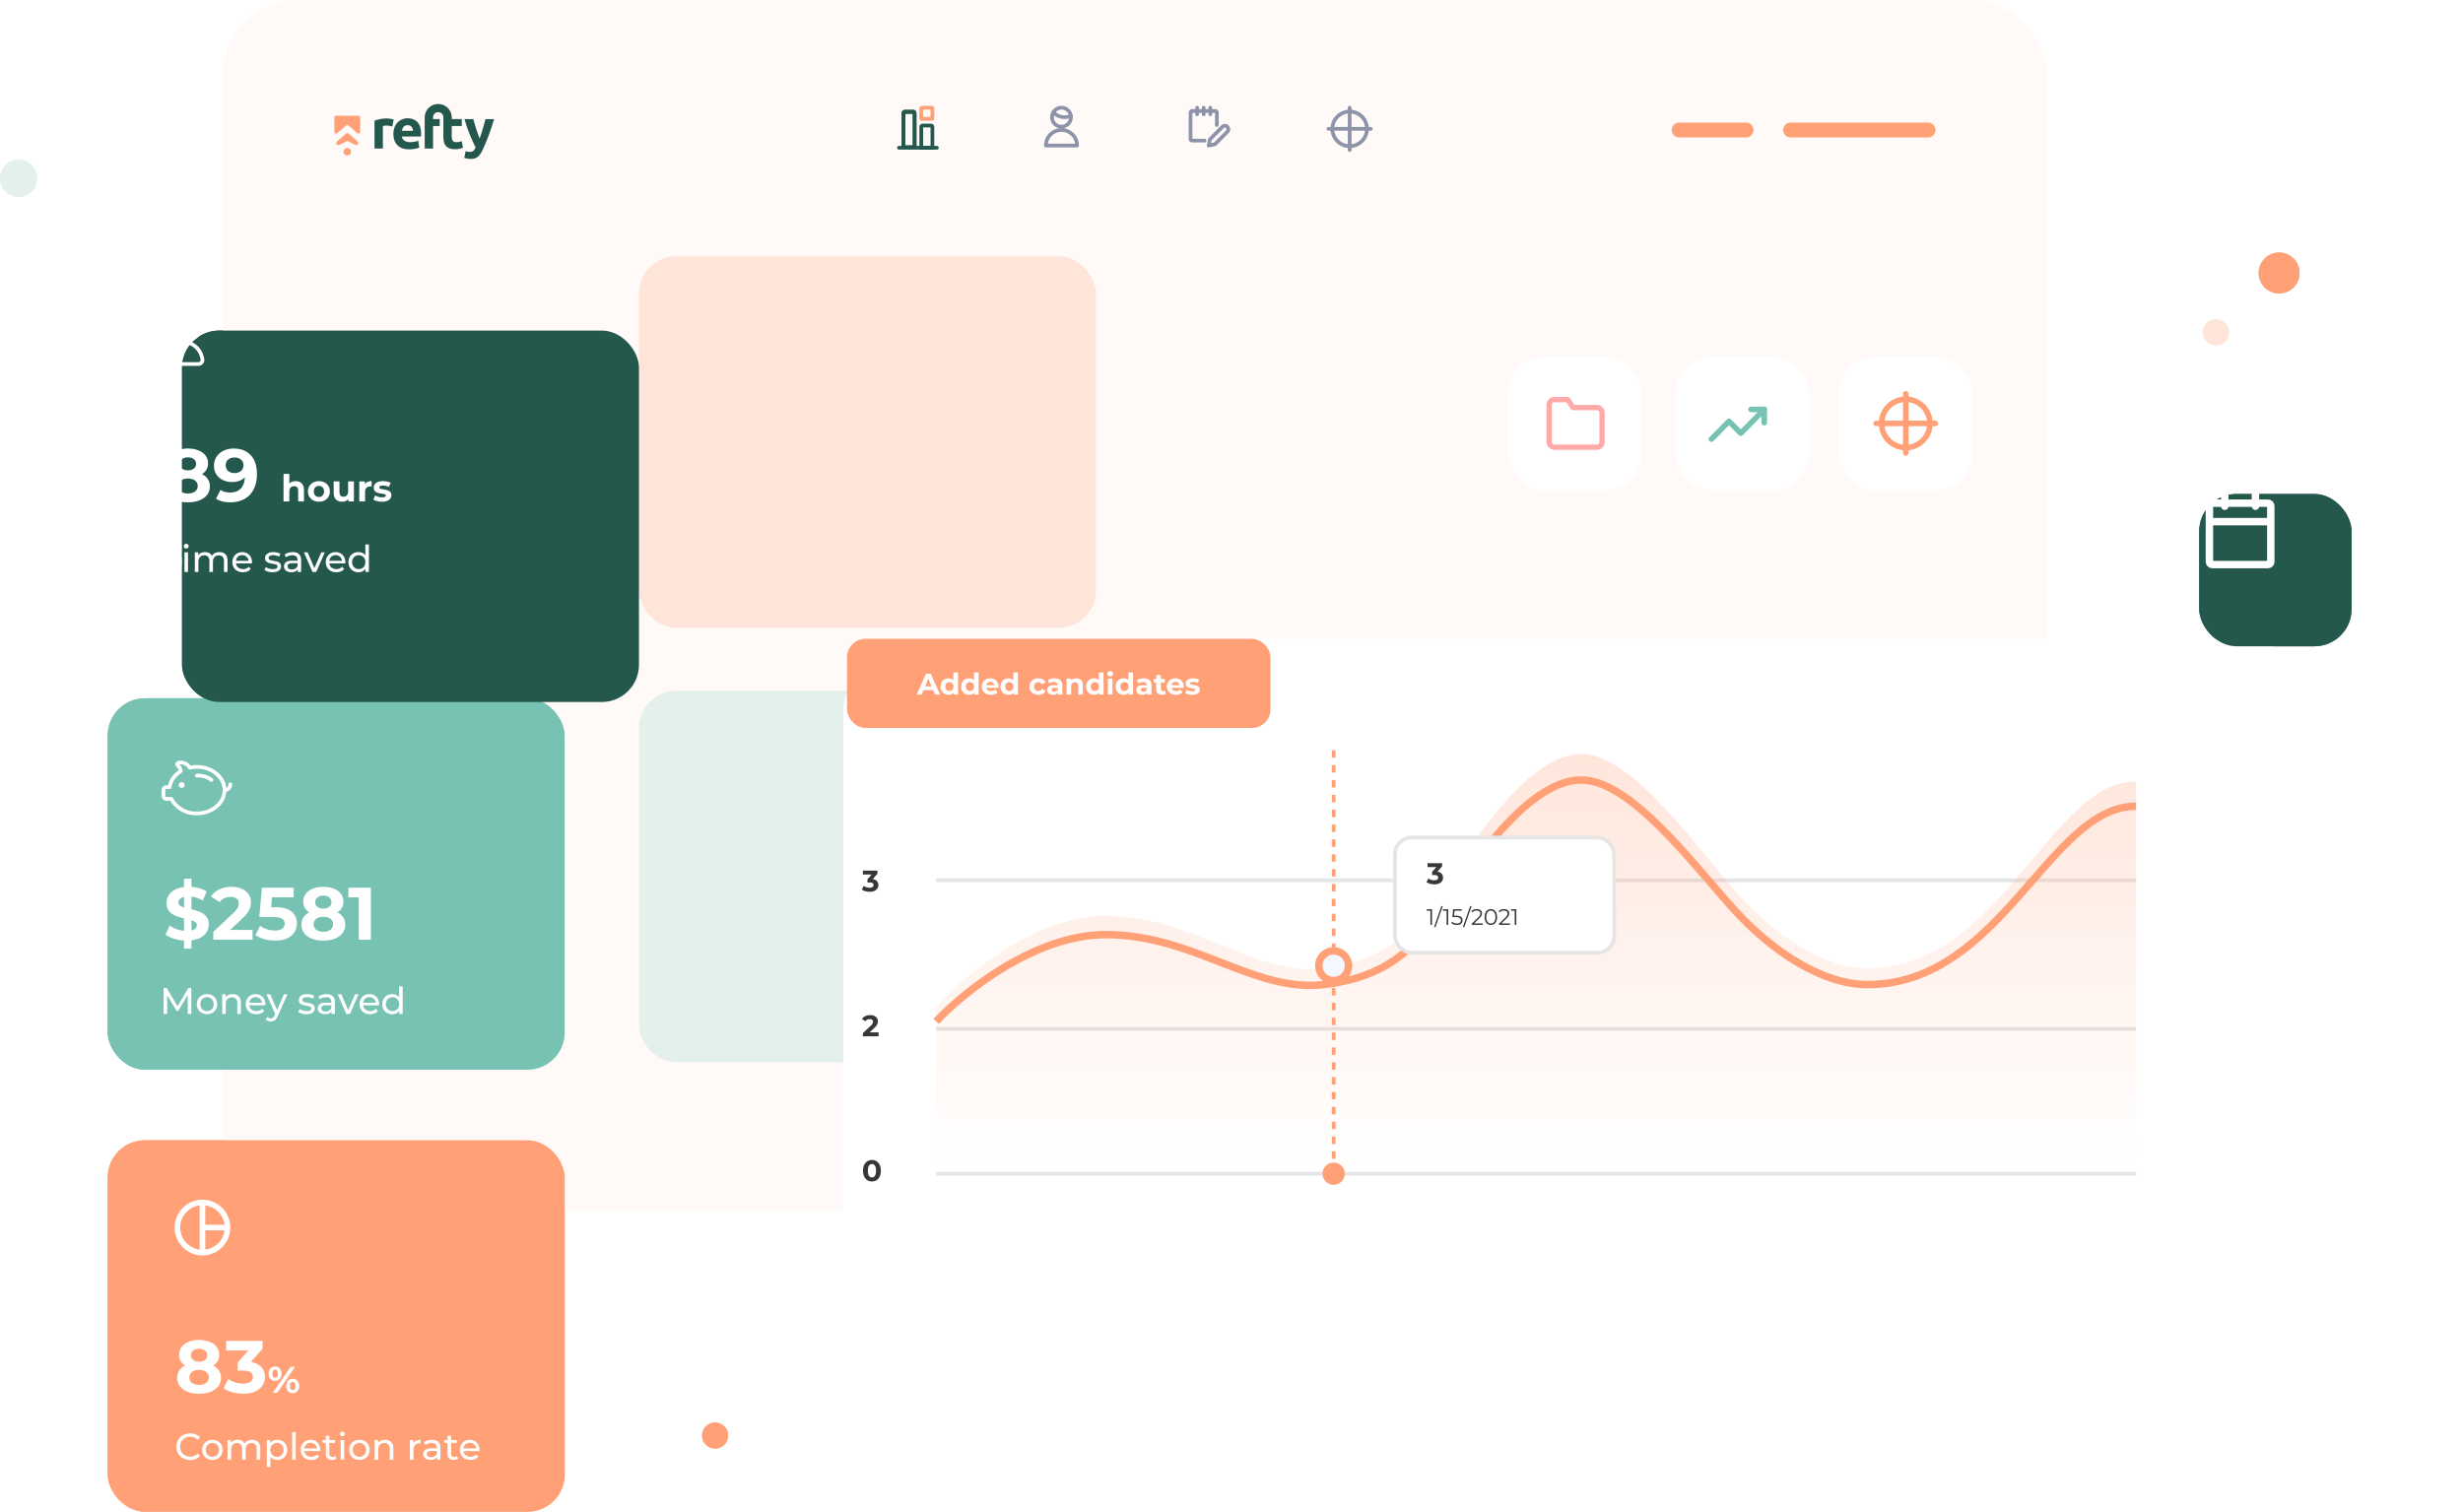 <svg xmlns="http://www.w3.org/2000/svg" width="663" height="407" fill="none" viewBox="0 0 663 407"><rect width="491" height="326" x="60" fill="#FFF9F7" rx="20"/><rect width="123" height="100" x="172" y="186" fill="#E3F0EB" rx="10"/><rect width="123" height="100" x="172" y="69" fill="#FFE4D9" rx="10"/><rect width="123" height="100" x="29" y="307" fill="#FFA077" rx="10"/><path fill="#fff" d="M54.5 323c-4.125 0-7.5 3.375-7.5 7.5s3.375 7.5 7.5 7.5 7.5-3.375 7.5-7.5-3.375-7.5-7.5-7.5Zm.75 1.553a6.008 6.008 0 0 1 5.197 5.197H55.25v-5.197ZM48.5 330.5c0-3.045 2.303-5.58 5.25-5.947v11.902c-2.947-.375-5.25-2.91-5.25-5.955Zm6.75 5.948v-5.198h5.197a6.003 6.003 0 0 1-5.197 5.198ZM57.36 367.64c.693.347 1.22.8 1.58 1.36.373.56.56 1.207.56 1.94 0 .867-.247 1.627-.74 2.28-.493.64-1.187 1.14-2.08 1.5-.893.347-1.927.52-3.1.52s-2.207-.173-3.1-.52c-.88-.36-1.567-.86-2.06-1.5-.48-.653-.72-1.413-.72-2.28 0-.733.18-1.38.54-1.94.373-.56.9-1.013 1.58-1.36-.52-.32-.92-.72-1.2-1.2-.28-.493-.42-1.053-.42-1.68 0-.813.227-1.52.68-2.12.453-.6 1.087-1.06 1.9-1.38.813-.333 1.747-.5 2.8-.5 1.067 0 2.007.167 2.82.5.827.32 1.467.78 1.92 1.38.453.6.68 1.307.68 2.12 0 .627-.14 1.187-.42 1.68-.28.48-.687.88-1.22 1.2Zm-3.78-4.5c-.653 0-1.18.16-1.58.48-.387.307-.58.733-.58 1.28 0 .533.193.953.58 1.26.387.307.913.46 1.58.46s1.2-.153 1.6-.46c.4-.307.6-.727.6-1.26 0-.547-.2-.973-.6-1.28-.4-.32-.933-.48-1.6-.48Zm0 9.72c.813 0 1.453-.18 1.92-.54.48-.373.72-.867.72-1.48s-.24-1.1-.72-1.46c-.467-.36-1.107-.54-1.92-.54-.8 0-1.433.18-1.9.54-.467.36-.7.847-.7 1.46 0 .627.233 1.12.7 1.48.467.36 1.1.54 1.9.54Zm13.943-6.16c1.227.2 2.167.66 2.82 1.38.653.707.98 1.587.98 2.64 0 .813-.213 1.567-.64 2.26-.427.68-1.08 1.227-1.96 1.64-.867.413-1.933.62-3.2.62-.986 0-1.96-.127-2.92-.38-.947-.267-1.753-.64-2.42-1.12l1.26-2.48c.534.4 1.147.713 1.84.94.707.213 1.427.32 2.16.32.814 0 1.454-.153 1.92-.46.467-.32.7-.767.7-1.34 0-1.147-.873-1.72-2.62-1.72h-1.48v-2.14l2.88-3.26h-5.96V361h9.8v2.1l-3.16 3.6Zm6.526 5.08c-.513 0-.933-.173-1.26-.52-.32-.353-.48-.823-.48-1.41s.16-1.053.48-1.4c.327-.353.747-.53 1.26-.53s.93.177 1.25.53c.32.347.48.813.48 1.4s-.16 1.057-.48 1.41c-.32.347-.737.52-1.25.52Zm4.17-3.78h1.19l-4.78 7h-1.19l4.78-7Zm-4.17 2.96a.605.605 0 0 0 .53-.28c.133-.187.2-.463.2-.83 0-.367-.067-.643-.2-.83a.605.605 0 0 0-.53-.28.616.616 0 0 0-.53.29c-.133.187-.2.46-.2.82 0 .36.067.637.2.83a.62.62 0 0 0 .53.28Zm4.75 4.12c-.333 0-.633-.077-.9-.23a1.638 1.638 0 0 1-.61-.68 2.25 2.25 0 0 1-.22-1.02c0-.387.073-.727.22-1.02a1.57 1.57 0 0 1 .61-.67c.267-.16.567-.24.9-.24.513 0 .93.177 1.25.53.327.347.49.813.49 1.4s-.163 1.057-.49 1.41c-.32.347-.737.52-1.25.52Zm0-.82a.605.605 0 0 0 .53-.28c.133-.193.2-.47.2-.83s-.067-.633-.2-.82a.6.6 0 0 0-.53-.29.62.62 0 0 0-.53.28c-.133.187-.2.463-.2.83 0 .367.067.643.2.83a.62.62 0 0 0 .53.28Z"/><rect width="123" height="100" x="29" y="188" fill="#77C2B2" rx="10"/><path fill="#fff" d="M48.51 271.25h-3.72l-.77 1.75h-1.03l3.17-7h.99l3.18 7h-1.05l-.77-1.75Zm-.35-.8-1.51-3.43-1.51 3.43h3.02Zm3.994-1.86c.167-.307.414-.54.74-.7.327-.16.724-.24 1.19-.24v.93a1.802 1.802 0 0 0-.22-.01c-.52 0-.93.157-1.23.47-.293.307-.44.747-.44 1.32V273h-.96v-5.3h.92v.89Zm8.135-.89v4.58c0 .927-.23 1.61-.69 2.05-.46.447-1.147.67-2.06.67-.5 0-.977-.07-1.43-.21-.454-.133-.82-.327-1.1-.58l.46-.74c.246.213.55.38.91.5.366.127.743.19 1.13.19.62 0 1.076-.147 1.37-.44.3-.293.45-.74.45-1.34v-.42c-.227.273-.507.48-.84.62-.327.133-.684.2-1.07.2-.507 0-.967-.107-1.38-.32a2.47 2.47 0 0 1-.96-.91 2.575 2.575 0 0 1-.35-1.34c0-.5.116-.943.35-1.33a2.38 2.38 0 0 1 .96-.91c.413-.213.873-.32 1.38-.32.4 0 .77.073 1.11.22.346.147.63.363.85.65v-.82h.91Zm-2.76 4.24c.346 0 .656-.073.93-.22.28-.147.496-.35.65-.61.16-.267.24-.567.24-.9 0-.513-.17-.927-.51-1.24-.34-.32-.777-.48-1.31-.48-.54 0-.98.16-1.32.48-.34.313-.51.727-.51 1.24 0 .333.076.633.23.9.16.26.376.463.65.61.28.147.596.22.95.22Zm9.384-1.56c0 .073-.007.17-.02.29h-4.3c.06.467.263.843.61 1.13.353.28.79.42 1.31.42.633 0 1.143-.213 1.53-.64l.53.62c-.24.28-.54.493-.9.64-.353.147-.75.22-1.19.22-.56 0-1.057-.113-1.49-.34a2.528 2.528 0 0 1-1.01-.97 2.797 2.797 0 0 1-.35-1.4c0-.513.113-.977.34-1.39.233-.413.55-.733.95-.96.407-.233.863-.35 1.37-.35.507 0 .957.117 1.35.35.4.227.71.547.93.96.227.413.34.887.34 1.42Zm-2.62-1.92c-.46 0-.847.14-1.16.42-.307.28-.487.647-.54 1.1h3.4a1.674 1.674 0 0 0-.55-1.09c-.307-.287-.69-.43-1.15-.43Zm6.783-.81c.673 0 1.207.197 1.6.59.4.387.6.957.6 1.71V273h-.96v-2.94c0-.513-.123-.9-.37-1.16-.247-.26-.6-.39-1.06-.39-.52 0-.93.153-1.23.46-.3.3-.45.733-.45 1.3V273h-.96v-5.3h.92v.8c.193-.273.453-.483.78-.63.333-.147.71-.22 1.13-.22Zm6.957 5.04c-.14.12-.314.213-.52.28-.207.06-.42.09-.64.09-.534 0-.947-.143-1.24-.43-.294-.287-.44-.697-.44-1.23v-2.91h-.9v-.79h.9v-1.16h.96v1.16h1.52v.79h-1.52v2.87c0 .287.07.507.21.66.146.153.353.23.62.23.293 0 .543-.083.75-.25l.3.69Zm8.636-2.31c0 .073-.007.17-.02.29h-4.3c.06.467.263.843.61 1.13.353.28.79.42 1.31.42.633 0 1.143-.213 1.53-.64l.53.62c-.24.28-.54.493-.9.64-.354.147-.75.22-1.19.22-.56 0-1.057-.113-1.49-.34a2.527 2.527 0 0 1-1.01-.97 2.796 2.796 0 0 1-.35-1.4c0-.513.113-.977.34-1.39.233-.413.55-.733.95-.96.406-.233.863-.35 1.37-.35.506 0 .956.117 1.35.35.4.227.71.547.93.96.226.413.34.887.34 1.42Zm-2.62-1.92c-.46 0-.847.14-1.16.42-.307.28-.487.647-.54 1.1h3.4a1.674 1.674 0 0 0-.55-1.09c-.307-.287-.69-.43-1.15-.43Zm.6-2.83h1.22l-1.68 1.3h-.9l1.36-1.3Zm5.663 7.43c-.54 0-1.023-.117-1.45-.35a2.58 2.58 0 0 1-.99-.96c-.24-.413-.36-.88-.36-1.4 0-.52.12-.983.36-1.39.24-.413.57-.733.99-.96.427-.233.91-.35 1.45-.35.48 0 .907.097 1.28.29.38.193.673.473.88.84l-.73.47a1.636 1.636 0 0 0-.62-.57 1.764 1.764 0 0 0-.82-.19c-.347 0-.66.077-.94.23a1.67 1.67 0 0 0-.65.66c-.154.28-.23.603-.23.97 0 .373.076.703.23.99.16.28.376.497.65.65.28.153.593.23.94.23.3 0 .573-.063.82-.19.246-.127.453-.317.62-.57l.73.46c-.207.367-.5.65-.88.85-.373.193-.8.29-1.28.29Zm5.595 0c-.527 0-1-.117-1.42-.35a2.58 2.58 0 0 1-.99-.96 2.796 2.796 0 0 1-.35-1.4c0-.52.116-.983.35-1.39.24-.413.57-.733.99-.96.42-.233.893-.35 1.42-.35.526 0 .996.117 1.41.35.42.227.746.547.98.96.24.407.36.87.36 1.39 0 .52-.12.987-.36 1.4-.234.407-.56.727-.98.96-.414.233-.884.35-1.41.35Zm0-.84c.34 0 .643-.077.91-.23.273-.16.486-.38.64-.66.153-.287.23-.613.23-.98s-.077-.69-.23-.97a1.604 1.604 0 0 0-.64-.66 1.796 1.796 0 0 0-.91-.23c-.34 0-.647.077-.92.23a1.69 1.69 0 0 0-.64.66c-.154.28-.23.603-.23.97s.076.693.23.98c.16.28.373.5.64.66.273.153.58.23.92.23Zm6.907-4.57c.674 0 1.207.197 1.6.59.4.387.6.957.6 1.71V273h-.96v-2.94c0-.513-.123-.9-.37-1.16-.246-.26-.6-.39-1.06-.39-.52 0-.93.153-1.23.46-.3.3-.45.733-.45 1.3V273h-.96v-5.3h.92v.8c.194-.273.454-.483.78-.63.334-.147.71-.22 1.13-.22Zm6.276 5.41c-.527 0-1-.117-1.42-.35a2.58 2.58 0 0 1-.99-.96 2.8 2.8 0 0 1-.35-1.4c0-.52.117-.983.35-1.39.24-.413.57-.733.99-.96.42-.233.893-.35 1.42-.35.527 0 .997.117 1.41.35.42.227.747.547.98.96.24.407.36.87.36 1.39 0 .52-.12.987-.36 1.4-.233.407-.56.727-.98.96a2.82 2.82 0 0 1-1.41.35Zm0-.84c.34 0 .643-.077.91-.23.273-.16.487-.38.64-.66a2.05 2.05 0 0 0 .23-.98c0-.367-.077-.69-.23-.97a1.604 1.604 0 0 0-.64-.66 1.797 1.797 0 0 0-.91-.23c-.34 0-.647.077-.92.23-.267.153-.48.373-.64.66a1.99 1.99 0 0 0-.23.97c0 .367.077.693.23.98.16.28.373.5.64.66.273.153.58.23.92.23Zm10.708-4.57c.666 0 1.193.193 1.58.58.393.387.59.96.59 1.72V273h-.96v-2.94c0-.513-.12-.9-.36-1.16-.234-.26-.57-.39-1.01-.39-.487 0-.874.153-1.16.46-.287.3-.43.733-.43 1.3V273h-.96v-2.94c0-.513-.12-.9-.36-1.16-.234-.26-.57-.39-1.01-.39-.487 0-.874.153-1.16.46-.287.3-.43.733-.43 1.3V273h-.96v-5.3h.92v.79a1.82 1.82 0 0 1 .76-.62 2.49 2.49 0 0 1 1.07-.22c.413 0 .78.083 1.1.25.32.167.566.41.74.73.2-.307.476-.547.83-.72.36-.173.763-.26 1.21-.26Zm3.936.05h.96v5.3h-.96v-5.3Zm.48-1.02a.659.659 0 0 1-.47-.18.599.599 0 0 1-.18-.44c0-.173.06-.32.18-.44a.639.639 0 0 1 .47-.19c.187 0 .34.06.46.18a.55.55 0 0 1 .19.43c0 .18-.063.333-.19.46a.622.622 0 0 1-.46.18Zm3.833 6.38c-.433 0-.85-.057-1.25-.17-.4-.12-.713-.27-.94-.45l.4-.76c.234.167.517.3.85.4.334.1.67.15 1.01.15.84 0 1.26-.24 1.26-.72a.464.464 0 0 0-.17-.38 1.027 1.027 0 0 0-.43-.2 7.256 7.256 0 0 0-.72-.15 7.333 7.333 0 0 1-1.05-.23 1.622 1.622 0 0 1-.69-.44c-.193-.207-.29-.497-.29-.87 0-.48.2-.863.6-1.15.4-.293.937-.44 1.61-.44.354 0 .707.043 1.06.13.354.087.644.203.87.35l-.41.76c-.433-.28-.943-.42-1.53-.42-.406 0-.716.067-.93.2-.213.133-.32.31-.32.53 0 .173.06.31.18.41.12.1.267.173.44.22.18.047.43.1.75.16.427.073.77.153 1.03.24.267.08.494.22.68.42.187.2.28.48.28.84 0 .48-.206.863-.62 1.15-.406.28-.963.42-1.67.42Zm8.28-2.68c0 .073-.007.17-.02.29h-4.3c.06.467.263.843.61 1.13.353.28.79.42 1.31.42.633 0 1.143-.213 1.53-.64l.53.62c-.24.28-.54.493-.9.64a3.07 3.07 0 0 1-1.19.22c-.56 0-1.057-.113-1.49-.34a2.53 2.53 0 0 1-1.01-.97 2.8 2.8 0 0 1-.35-1.4c0-.513.113-.977.34-1.39.233-.413.55-.733.95-.96.407-.233.863-.35 1.37-.35.507 0 .957.117 1.35.35.4.227.71.547.93.96.227.413.34.887.34 1.42Zm-2.62-1.92c-.46 0-.847.14-1.16.42-.307.28-.487.647-.54 1.1h3.4a1.674 1.674 0 0 0-.55-1.09c-.307-.287-.69-.43-1.15-.43Zm.6-2.83h1.22l-1.68 1.3h-.9l1.36-1.3ZM53.13 392.13v.87h-5.08v-7h4.94v.87h-3.94v2.15h3.51v.85h-3.51v2.26h4.08Zm6.081-4.43-2.32 5.3h-.98l-2.32-5.3h1l1.82 4.25 1.86-4.25h.94Zm2.66-.05c.734 0 1.294.18 1.68.54.394.36.59.897.59 1.61v3.2h-.91v-.7a1.54 1.54 0 0 1-.69.57c-.293.127-.643.19-1.05.19-.593 0-1.07-.143-1.43-.43a1.384 1.384 0 0 1-.53-1.13c0-.467.17-.84.51-1.12.34-.287.88-.43 1.62-.43h1.52v-.19c0-.413-.12-.73-.36-.95-.24-.22-.593-.33-1.06-.33-.313 0-.62.053-.92.16-.3.1-.553.237-.76.41l-.4-.72c.274-.22.6-.387.98-.5.38-.12.784-.18 1.21-.18Zm-.22 4.67c.367 0 .684-.08.95-.24.267-.167.46-.4.58-.7v-.74h-1.48c-.813 0-1.22.273-1.22.82 0 .267.104.477.31.63.207.153.494.23.86.23Zm4.267-6.74h.96V393h-.96v-7.42Zm7.733 2.12v5.3h-.91v-.8c-.194.273-.45.487-.77.64-.314.147-.657.22-1.03.22-.707 0-1.264-.193-1.67-.58-.407-.393-.61-.97-.61-1.73v-3.05h.96v2.94c0 .513.123.903.37 1.17.246.26.6.39 1.06.39.506 0 .906-.153 1.2-.46.293-.307.44-.74.44-1.3v-2.74h.96Zm3.757-.05c.734 0 1.294.18 1.68.54.394.36.59.897.59 1.61v3.2h-.91v-.7a1.54 1.54 0 0 1-.69.57c-.293.127-.643.19-1.05.19-.593 0-1.07-.143-1.43-.43a1.384 1.384 0 0 1-.53-1.13c0-.467.17-.84.51-1.12.34-.287.88-.43 1.62-.43h1.52v-.19c0-.413-.12-.73-.36-.95-.24-.22-.593-.33-1.06-.33-.313 0-.62.053-.92.16-.3.1-.553.237-.76.41l-.4-.72c.274-.22.6-.387.98-.5.38-.12.784-.18 1.21-.18Zm-.22 4.67c.367 0 .684-.08.95-.24.267-.167.46-.4.58-.7v-.74h-1.48c-.813 0-1.22.273-1.22.82 0 .267.104.477.31.63.207.153.494.23.86.23Zm7.247.37c-.14.12-.313.213-.52.28-.207.06-.42.09-.64.09-.533 0-.947-.143-1.24-.43-.293-.287-.44-.697-.44-1.23v-2.91h-.9v-.79h.9v-1.16h.96v1.16h1.52v.79h-1.52v2.87c0 .287.07.507.21.66.147.153.353.23.62.23.293 0 .543-.083.75-.25l.3.69Zm1.16-4.99h.96v5.3h-.96v-5.3Zm.48-1.02a.657.657 0 0 1-.47-.18.599.599 0 0 1-.18-.44c0-.173.06-.32.18-.44a.637.637 0 0 1 .47-.19c.187 0 .34.06.46.18.127.113.19.257.19.43 0 .18-.063.333-.19.46a.623.623 0 0 1-.46.18Zm4.584 6.38c-.527 0-1-.117-1.42-.35a2.58 2.58 0 0 1-.99-.96 2.797 2.797 0 0 1-.35-1.4c0-.52.116-.983.35-1.39.24-.413.57-.733.99-.96.42-.233.893-.35 1.42-.35.526 0 .996.117 1.41.35.42.227.746.547.98.96.24.407.36.87.36 1.39 0 .52-.12.987-.36 1.4-.234.407-.56.727-.98.96-.414.233-.884.35-1.41.35Zm0-.84c.34 0 .643-.077.91-.23.273-.16.486-.38.64-.66.153-.287.23-.613.23-.98s-.077-.69-.23-.97a1.604 1.604 0 0 0-.64-.66 1.796 1.796 0 0 0-.91-.23c-.34 0-.647.077-.92.23a1.69 1.69 0 0 0-.64.66c-.154.28-.23.603-.23.97s.076.693.23.98c.16.28.373.5.64.66.273.153.58.23.92.23Zm6.907-4.57c.674 0 1.207.197 1.6.59.4.387.6.957.6 1.71V393h-.96v-2.94c0-.513-.123-.9-.37-1.16-.247-.26-.6-.39-1.06-.39-.52 0-.93.153-1.23.46-.3.3-.45.733-.45 1.3V393h-.96v-5.3h.92v.8c.194-.273.453-.483.78-.63.333-.147.71-.22 1.13-.22Zm5.497 5.41c-.434 0-.85-.057-1.25-.17-.4-.12-.714-.27-.94-.45l.4-.76c.233.167.516.3.85.4.333.1.67.15 1.01.15.84 0 1.26-.24 1.26-.72a.467.467 0 0 0-.17-.38 1.04 1.04 0 0 0-.43-.2 7.385 7.385 0 0 0-.72-.15 7.271 7.271 0 0 1-1.05-.23 1.61 1.61 0 0 1-.69-.44c-.194-.207-.29-.497-.29-.87 0-.48.2-.863.6-1.15.4-.293.936-.44 1.61-.44.353 0 .706.043 1.06.13.353.087.643.203.87.35l-.41.76c-.434-.28-.944-.42-1.53-.42-.407 0-.717.067-.93.2-.214.133-.32.31-.32.53 0 .173.06.31.18.41.12.1.266.173.44.22.18.047.43.1.75.16.426.073.77.153 1.03.24.266.08.493.22.68.42.186.2.28.48.28.84 0 .48-.207.863-.62 1.15-.407.28-.964.42-1.67.42Z"/><path stroke="#fff" stroke-linecap="round" stroke-linejoin="round" d="M53 208.821a5.847 5.847 0 0 1 3.913 1.16M62 211.169a1.567 1.567 0 0 1-1.565 1.565"/><path stroke="#fff" stroke-linecap="round" stroke-linejoin="round" d="M51.083 206.692a2.742 2.742 0 0 0-3.072-1.304.389.389 0 0 0-.277.487c.02.067.056.128.107.176.379.357.648.814.776 1.319a.39.39 0 0 1-.165.423 6.124 6.124 0 0 0-2.826 4.158h-.843a.782.782 0 0 0-.783.783v1.565a.784.784 0 0 0 .783.783h1.33A7.538 7.538 0 0 0 53 218.995c4.106 0 7.435-2.803 7.435-6.261 0-4.044-4.54-7.122-9.352-6.042Z"/><path fill="#fff" d="M48.891 210.582a.783.783 0 1 1 0 1.565.783.783 0 0 1 0-1.565ZM51.32 244.7c1.227.2 2.167.66 2.82 1.38.653.707.98 1.587.98 2.64 0 .813-.213 1.567-.64 2.26-.427.68-1.08 1.227-1.96 1.64-.867.413-1.933.62-3.2.62-.987 0-1.96-.127-2.92-.38-.947-.267-1.753-.64-2.42-1.12l1.26-2.48c.533.4 1.147.713 1.84.94.707.213 1.427.32 2.16.32.813 0 1.453-.153 1.92-.46.467-.32.7-.767.7-1.34 0-1.147-.873-1.72-2.62-1.72h-1.48v-2.14l2.88-3.26h-5.96V239h9.8v2.1l-3.16 3.6Zm14.876.94c.693.347 1.22.8 1.58 1.36.373.56.56 1.207.56 1.94 0 .867-.247 1.627-.74 2.28-.493.64-1.187 1.14-2.08 1.5-.893.347-1.927.52-3.1.52s-2.207-.173-3.1-.52c-.88-.36-1.567-.86-2.06-1.5-.48-.653-.72-1.413-.72-2.28 0-.733.18-1.38.54-1.94.373-.56.9-1.013 1.58-1.36-.52-.32-.92-.72-1.2-1.2-.28-.493-.42-1.053-.42-1.68 0-.813.227-1.52.68-2.12.453-.6 1.087-1.06 1.9-1.38.813-.333 1.747-.5 2.8-.5 1.067 0 2.007.167 2.82.5.827.32 1.467.78 1.92 1.38.453.6.68 1.307.68 2.12 0 .627-.14 1.187-.42 1.68-.28.48-.687.88-1.22 1.2Zm-3.78-4.5c-.653 0-1.18.16-1.58.48-.387.307-.58.733-.58 1.28 0 .533.193.953.58 1.26.387.307.913.46 1.58.46s1.2-.153 1.6-.46c.4-.307.6-.727.6-1.26 0-.547-.2-.973-.6-1.28-.4-.32-.933-.48-1.6-.48Zm0 9.72c.813 0 1.453-.18 1.92-.54.48-.373.72-.867.72-1.48s-.24-1.1-.72-1.46c-.467-.36-1.107-.54-1.92-.54-.8 0-1.433.18-1.9.54-.467.36-.7.847-.7 1.46 0 .627.233 1.12.7 1.48.467.36 1.1.54 1.9.54Zm13.403 2.38c-1.16 0-2.193-.287-3.1-.86s-1.62-1.4-2.14-2.48c-.507-1.093-.76-2.393-.76-3.9 0-1.507.253-2.8.76-3.88.52-1.093 1.233-1.927 2.14-2.5s1.94-.86 3.1-.86c1.16 0 2.193.287 3.1.86s1.613 1.407 2.12 2.5c.52 1.08.78 2.373.78 3.88 0 1.507-.26 2.807-.78 3.9-.507 1.08-1.213 1.907-2.12 2.48s-1.94.86-3.1.86Zm0-2.74c.853 0 1.52-.367 2-1.1.493-.733.74-1.867.74-3.4s-.247-2.667-.74-3.4c-.48-.733-1.147-1.1-2-1.1-.84 0-1.507.367-2 1.1-.48.733-.72 1.867-.72 3.4s.24 2.667.72 3.4c.493.733 1.16 1.1 2 1.1Zm13.574 2.74c-1.16 0-2.193-.287-3.1-.86-.906-.573-1.62-1.4-2.14-2.48-.506-1.093-.76-2.393-.76-3.9 0-1.507.254-2.8.76-3.88.52-1.093 1.234-1.927 2.14-2.5.907-.573 1.94-.86 3.1-.86 1.16 0 2.194.287 3.1.86.907.573 1.614 1.407 2.12 2.5.52 1.08.78 2.373.78 3.88 0 1.507-.26 2.807-.78 3.9-.506 1.08-1.213 1.907-2.12 2.48-.906.573-1.94.86-3.1.86Zm0-2.74c.854 0 1.52-.367 2-1.1.494-.733.74-1.867.74-3.4s-.246-2.667-.74-3.4c-.48-.733-1.146-1.1-2-1.1-.84 0-1.506.367-2 1.1-.48.733-.72 1.867-.72 3.4s.24 2.667.72 3.4c.494.733 1.16 1.1 2 1.1Zm11.934 1.24c.701 0 1.291-.277 1.771-.83l1.03.96a3.243 3.243 0 0 1-1.24.93 4.053 4.053 0 0 1-1.64.32c-.58 0-1.12-.103-1.62-.31a3.53 3.53 0 0 1-1.26-.88 3.42 3.42 0 0 1-.75-1.32h-1.13v-.84h.98c-.007-.06-.01-.15-.01-.27 0-.12.003-.21.01-.27h-.98v-.84h1.13c.153-.5.403-.94.75-1.32a3.53 3.53 0 0 1 1.26-.88c.5-.207 1.04-.31 1.62-.31.606 0 1.153.107 1.64.32.493.213.906.52 1.24.92l-1.03.96c-.487-.547-1.077-.82-1.771-.82-.439 0-.833.1-1.179.3a2.04 2.04 0 0 0-.8.83h2.53v.84h-2.78c-.007.06-.01.15-.01.27 0 .12.003.21.01.27h2.78v.84h-2.53c.186.353.453.63.8.83.346.2.74.3 1.179.3Z"/><rect width="36" height="36" x="495" y="96" fill="#fff" rx="10"/><rect width="36" height="36" x="451" y="96" fill="#fff" rx="10"/><path stroke="#77C2B2" stroke-linecap="round" stroke-linejoin="round" stroke-width="1.5" d="M471.349 110.233h3.558v3.558"/><path stroke="#77C2B2" stroke-linecap="round" stroke-linejoin="round" stroke-width="1.5" d="m460.674 118.238 4.744-4.803 3.163 3.202 6.325-6.404"/><rect width="36" height="36" x="406" y="96" fill="#fff" rx="10"/><g filter="url(#filter0_d)"><rect width="195" height="396" x="603" y="152" fill="#fff" rx="20" transform="rotate(90 603 152)"/></g><g filter="url(#filter1_d)"><rect width="41" height="41" x="582" y="123" fill="#24584D" rx="10"/></g><path stroke="#fff" stroke-linecap="round" stroke-linejoin="round" stroke-width="2" d="M610.543 135.478h-15.085c-.397 0-.719.352-.719.787v14.948c0 .435.322.787.719.787h15.085c.396 0 .718-.352.718-.787v-14.948c0-.435-.322-.787-.718-.787ZM598.87 133v3.304M607.131 133v3.304M594.739 140.435h16.522"/><rect width="114" height="24" x="228" y="172" fill="#FFA077" rx="5"/><g filter="url(#filter2_d)"><rect width="123" height="100" x="29" y="69" fill="#24584D" rx="10"/></g><path fill="#fff" d="M49.58 126.26c1.973 0 3.427.393 4.36 1.18.947.787 1.42 1.84 1.42 3.16 0 .853-.213 1.633-.64 2.34-.427.693-1.08 1.253-1.96 1.68-.867.413-1.94.62-3.22.62-.987 0-1.96-.127-2.92-.38-.947-.267-1.753-.64-2.42-1.12l1.28-2.48c.533.4 1.147.713 1.84.94.693.213 1.407.32 2.14.32.813 0 1.453-.16 1.92-.48.467-.32.7-.767.7-1.34 0-.6-.247-1.053-.74-1.36-.48-.307-1.32-.46-2.52-.46h-3.58l.72-7.88h8.54v2.6h-5.84l-.22 2.66h1.14Zm13.537.44c1.227.2 2.167.66 2.82 1.38.653.707.98 1.587.98 2.64 0 .813-.213 1.567-.64 2.26-.427.68-1.08 1.227-1.96 1.64-.867.413-1.933.62-3.2.62-.987 0-1.96-.127-2.92-.38-.947-.267-1.754-.64-2.42-1.12l1.26-2.48c.533.4 1.147.713 1.84.94.706.213 1.426.32 2.16.32.813 0 1.453-.153 1.92-.46.466-.32.7-.767.7-1.34 0-1.147-.873-1.72-2.62-1.72h-1.48v-2.14l2.88-3.26h-5.96V121h9.8v2.1l-3.16 3.6Zm14.17 2.84c.666 0 1.203.2 1.61.6.413.4.62.993.62 1.78V135h-1.56v-2.84c0-.427-.093-.743-.28-.95-.187-.213-.457-.32-.81-.32-.394 0-.707.123-.94.37-.234.24-.35.6-.35 1.08V135h-1.56v-7.42h1.56v2.6a2.02 2.02 0 0 1 .75-.47c.293-.113.613-.17.96-.17Zm8.972 2.79c0 .02-.01.16-.03.42h-4.07c.074.333.247.597.52.79.274.193.614.29 1.02.29.28 0 .527-.04.74-.12.22-.087.424-.22.61-.4l.83.9c-.506.58-1.246.87-2.22.87-.606 0-1.143-.117-1.61-.35a2.636 2.636 0 0 1-1.08-.99 2.715 2.715 0 0 1-.38-1.43c0-.527.124-1 .37-1.42a2.621 2.621 0 0 1 1.03-.99c.44-.24.93-.36 1.47-.36.527 0 1.004.113 1.43.34.427.227.76.553 1 .98.247.42.37.91.37 1.47Zm-2.79-1.61c-.353 0-.65.1-.89.3-.24.2-.386.473-.44.82h2.65a1.27 1.27 0 0 0-.44-.81 1.3 1.3 0 0 0-.88-.31Zm9.25-1.1V135h-1.48v-.64a2.13 2.13 0 0 1-.74.54c-.287.12-.597.18-.93.18-.707 0-1.267-.203-1.68-.61-.414-.407-.62-1.01-.62-1.81v-3.04h1.56v2.81c0 .867.363 1.3 1.09 1.3.373 0 .672-.12.9-.36.226-.247.34-.61.34-1.09v-2.66h1.56Zm2.934.71c.187-.26.437-.457.75-.59.32-.133.687-.2 1.1-.2v1.44a5.92 5.92 0 0 0-.35-.02c-.446 0-.796.127-1.05.38-.253.247-.38.62-.38 1.12V135h-1.56v-5.38h1.49v.71Zm7.999 2c0 .02-.01.16-.03.42h-4.07c.073.333.247.597.52.79.273.193.613.29 1.02.29.28 0 .527-.04.74-.12.22-.087.423-.22.61-.4l.83.9c-.507.58-1.247.87-2.22.87-.607 0-1.143-.117-1.61-.35a2.635 2.635 0 0 1-1.08-.99 2.715 2.715 0 0 1-.38-1.43c0-.527.123-1 .37-1.42a2.62 2.62 0 0 1 1.03-.99c.44-.24.93-.36 1.47-.36.527 0 1.003.113 1.43.34.427.227.76.553 1 .98.247.42.37.91.37 1.47Zm-2.79-1.61c-.353 0-.65.1-.89.3-.24.2-.387.473-.44.82h2.65c-.053-.34-.2-.61-.44-.81a1.3 1.3 0 0 0-.88-.31Zm5.639 4.36c-.447 0-.884-.053-1.31-.16-.427-.113-.767-.253-1.02-.42l.52-1.12c.24.153.53.28.87.38.34.093.673.14 1 .14.66 0 .99-.163.99-.49 0-.153-.09-.263-.27-.33-.18-.067-.457-.123-.83-.17a7.985 7.985 0 0 1-1.09-.23 1.725 1.725 0 0 1-.75-.46c-.207-.22-.31-.533-.31-.94 0-.34.096-.64.29-.9.2-.267.486-.473.86-.62.38-.147.826-.22 1.34-.22.38 0 .756.043 1.13.13.38.08.693.193.94.34l-.52 1.11c-.474-.267-.99-.4-1.55-.4-.334 0-.584.047-.75.14-.167.093-.25.213-.25.36 0 .167.09.283.27.35.18.067.466.13.86.19.44.073.8.153 1.08.24.28.08.523.23.73.45.206.22.31.527.31.92 0 .333-.1.63-.3.89-.2.26-.494.463-.88.61-.38.14-.834.21-1.36.21ZM45.44 147.87h-2.4V147h5.79v.87h-2.4V154h-.99v-6.13Zm8.582 3.51c0 .073-.006.17-.02.29h-4.3c.06.467.264.843.61 1.13.354.28.79.42 1.31.42.634 0 1.144-.213 1.53-.64l.53.62c-.24.28-.54.493-.9.64-.353.147-.75.22-1.19.22-.56 0-1.056-.113-1.49-.34a2.527 2.527 0 0 1-1.01-.97 2.796 2.796 0 0 1-.35-1.4c0-.513.114-.977.34-1.39.234-.413.55-.733.95-.96.407-.233.864-.35 1.37-.35.507 0 .957.117 1.35.35.4.227.71.547.93.96.227.413.34.887.34 1.42Zm-2.62-1.92c-.46 0-.846.14-1.16.42-.306.28-.486.647-.54 1.1h3.4a1.674 1.674 0 0 0-.55-1.09c-.306-.287-.69-.43-1.15-.43Zm10.583-.81c.667 0 1.194.193 1.58.58.394.387.59.96.59 1.72V154h-.96v-2.94c0-.513-.12-.9-.36-1.16-.233-.26-.57-.39-1.01-.39-.486 0-.873.153-1.16.46-.286.3-.43.733-.43 1.3V154h-.96v-2.94c0-.513-.12-.9-.36-1.16-.233-.26-.57-.39-1.01-.39-.486 0-.873.153-1.16.46-.286.3-.43.733-.43 1.3V154h-.96v-5.3h.92v.79c.194-.273.447-.48.76-.62a2.49 2.49 0 0 1 1.07-.22c.414 0 .78.083 1.1.25.32.167.567.41.74.73.2-.307.477-.547.83-.72.36-.173.764-.26 1.21-.26Zm6.747 0c.513 0 .973.113 1.38.34.406.227.723.543.95.95.233.407.35.877.35 1.41 0 .533-.117 1.007-.35 1.42a2.41 2.41 0 0 1-.95.95c-.407.227-.867.34-1.38.34-.38 0-.73-.073-1.05-.22a2.188 2.188 0 0 1-.8-.64v2.74h-.96v-7.24h.92v.84c.213-.293.483-.513.81-.66.326-.153.686-.23 1.08-.23Zm-.08 4.57c.34 0 .643-.077.91-.23.273-.16.486-.38.64-.66.16-.287.24-.613.24-.98s-.08-.69-.24-.97a1.603 1.603 0 0 0-.64-.66 1.796 1.796 0 0 0-.91-.23c-.334 0-.637.08-.91.24-.267.153-.48.37-.64.65-.154.28-.23.603-.23.97s.076.693.23.98c.153.28.366.5.64.66.273.153.576.23.91.23Zm5.606.84c-.433 0-.85-.057-1.25-.17-.4-.12-.713-.27-.94-.45l.4-.76c.233.167.517.3.85.4.334.1.67.15 1.01.15.84 0 1.26-.24 1.26-.72a.466.466 0 0 0-.17-.38 1.033 1.033 0 0 0-.43-.2 7.333 7.333 0 0 0-.72-.15 7.296 7.296 0 0 1-1.05-.23 1.615 1.615 0 0 1-.69-.44c-.193-.207-.29-.497-.29-.87 0-.48.2-.863.6-1.15.4-.293.937-.44 1.61-.44.354 0 .707.043 1.06.13.354.087.644.203.87.35l-.41.76c-.433-.28-.943-.42-1.53-.42-.407 0-.716.067-.93.2-.213.133-.32.31-.32.53 0 .173.06.31.18.41.12.1.267.173.44.22.18.047.43.1.75.16.427.073.77.153 1.03.24.267.08.494.22.68.42.187.2.28.48.28.84 0 .48-.207.863-.62 1.15-.406.28-.963.42-1.67.42Zm11.245-5.36v4.58c0 .927-.23 1.61-.69 2.05-.46.447-1.146.67-2.06.67-.5 0-.976-.07-1.43-.21-.453-.133-.82-.327-1.1-.58l.46-.74c.247.213.55.38.91.5.367.127.744.19 1.13.19.62 0 1.077-.147 1.37-.44.3-.293.45-.74.45-1.34v-.42c-.226.273-.506.48-.84.62a2.81 2.81 0 0 1-1.07.2c-.506 0-.966-.107-1.38-.32a2.472 2.472 0 0 1-.96-.91 2.575 2.575 0 0 1-.35-1.34c0-.5.117-.943.35-1.33.234-.393.554-.697.96-.91.414-.213.874-.32 1.38-.32.4 0 .77.073 1.11.22.347.147.63.363.85.65v-.82h.91Zm-2.76 4.24c.347 0 .657-.073.93-.22.28-.147.497-.35.65-.61.16-.267.24-.567.24-.9 0-.513-.17-.927-.51-1.24-.34-.32-.776-.48-1.31-.48-.54 0-.98.16-1.32.48-.34.313-.51.727-.51 1.24 0 .333.077.633.23.9.16.26.377.463.65.61.28.147.597.22.95.22Zm6.525-4.29c.733 0 1.293.18 1.68.54.393.36.59.897.59 1.61v3.2h-.91v-.7a1.54 1.54 0 0 1-.69.57c-.294.127-.644.19-1.05.19-.594 0-1.07-.143-1.43-.43a1.385 1.385 0 0 1-.53-1.13c0-.467.17-.84.51-1.12.34-.287.88-.43 1.62-.43h1.52v-.19c0-.413-.12-.73-.36-.95-.24-.22-.594-.33-1.06-.33-.314 0-.62.053-.92.16-.3.1-.554.237-.76.41l-.4-.72c.273-.22.6-.387.98-.5.38-.12.783-.18 1.21-.18Zm-.22 4.67c.366 0 .683-.08.95-.24.266-.167.46-.4.58-.7v-.74h-1.48c-.814 0-1.22.273-1.22.82 0 .267.103.477.31.63.206.153.493.23.86.23Zm9.366-4.62v4.58c0 .927-.23 1.61-.69 2.05-.46.447-1.147.67-2.06.67-.5 0-.977-.07-1.43-.21-.454-.133-.82-.327-1.1-.58l.46-.74c.246.213.55.38.91.5.366.127.743.19 1.13.19.62 0 1.076-.147 1.37-.44.3-.293.45-.74.45-1.34v-.42c-.227.273-.507.48-.84.62-.327.133-.684.2-1.07.2-.507 0-.967-.107-1.38-.32a2.47 2.47 0 0 1-.96-.91 2.575 2.575 0 0 1-.35-1.34c0-.5.116-.943.35-1.33a2.38 2.38 0 0 1 .96-.91c.413-.213.873-.32 1.38-.32.4 0 .77.073 1.11.22.346.147.63.363.85.65v-.82h.91Zm-2.76 4.24c.346 0 .656-.073.93-.22.28-.147.496-.35.65-.61.16-.267.24-.567.24-.9 0-.513-.17-.927-.51-1.24-.34-.32-.777-.48-1.31-.48-.54 0-.98.16-1.32.48-.34.313-.51.727-.51 1.24 0 .333.076.633.23.9.16.26.376.463.65.61.28.147.596.22.95.22Zm7.424-4.29c.673 0 1.207.197 1.6.59.4.387.6.957.6 1.71V154h-.96v-2.94c0-.513-.123-.9-.37-1.16-.247-.26-.6-.39-1.06-.39-.52 0-.93.153-1.23.46-.3.3-.45.733-.45 1.3V154h-.96v-5.3h.92v.8c.193-.273.453-.483.78-.63.333-.147.71-.22 1.13-.22Zm8.796 2.73c0 .073-.007.17-.02.29h-4.3c.06.467.263.843.61 1.13.353.28.79.42 1.31.42.633 0 1.143-.213 1.53-.64l.53.62c-.24.28-.54.493-.9.64-.354.147-.75.22-1.19.22-.56 0-1.057-.113-1.49-.34a2.523 2.523 0 0 1-1.01-.97 2.79 2.79 0 0 1-.35-1.4c0-.513.113-.977.34-1.39.233-.413.55-.733.95-.96.406-.233.863-.35 1.37-.35.506 0 .956.117 1.35.35.4.227.71.547.93.96.226.413.34.887.34 1.42Zm-2.62-1.92c-.46 0-.847.14-1.16.42-.307.28-.487.647-.54 1.1h3.4a1.678 1.678 0 0 0-.55-1.09c-.307-.287-.69-.43-1.15-.43Zm.6-2.83h1.22l-1.68 1.3h-.9l1.36-1.3Z"/><path stroke="#fff" stroke-linecap="round" stroke-linejoin="round" d="M45.825 87.257c.404 2.334 1.826 3.932 4.336 4.743 2.51-.81 3.932-2.41 4.336-4.743A1.091 1.091 0 0 0 53.413 86H46.91a1.09 1.09 0 0 0-1.085 1.257v0ZM46.91 98a1.091 1.091 0 0 1-1.085-1.256c.404-2.334 1.825-3.932 4.336-4.744 2.51.812 3.932 2.41 4.336 4.744A1.092 1.092 0 0 1 53.413 98h-6.504Z"/><path fill="#fff" d="M241.36 187.096a3.271 3.271 0 0 1-1.552-.368 2.85 2.85 0 0 1-1.088-1.032 2.88 2.88 0 0 1-.392-1.496c0-.555.13-1.051.392-1.488a2.763 2.763 0 0 1 1.088-1.032 3.225 3.225 0 0 1 1.56-.376c.485 0 .922.085 1.312.256.394.171.725.416.992.736l-.832.768c-.379-.437-.848-.656-1.408-.656a1.84 1.84 0 0 0-.928.232c-.272.149-.486.36-.64.632-.15.272-.224.581-.224.928 0 .347.074.656.224.928.154.272.368.485.64.64.272.149.581.224.928.224.56 0 1.029-.221 1.408-.664l.832.768a2.608 2.608 0 0 1-.992.744 3.289 3.289 0 0 1-1.32.256Zm4.804-4.464c.666 0 1.178.16 1.536.48.357.315.536.792.536 1.432V187h-1.168v-.536c-.235.4-.672.6-1.312.6-.331 0-.619-.056-.864-.168a1.288 1.288 0 0 1-.552-.464 1.206 1.206 0 0 1-.192-.672c0-.4.149-.715.448-.944.304-.229.77-.344 1.4-.344h.992c0-.272-.083-.48-.248-.624-.166-.149-.414-.224-.744-.224-.23 0-.456.037-.68.112a1.712 1.712 0 0 0-.56.288l-.448-.872c.234-.165.514-.293.84-.384.33-.091.669-.136 1.016-.136Zm-.096 3.592c.213 0 .402-.048.568-.144a.832.832 0 0 0 .352-.44v-.44h-.856c-.512 0-.768.168-.768.504 0 .16.061.288.184.384.128.091.301.136.52.136Zm5.913-3.592c.533 0 .963.16 1.288.48.331.32.496.795.496 1.424V187h-1.248v-2.272c0-.341-.075-.595-.224-.76-.149-.171-.365-.256-.648-.256-.315 0-.565.099-.752.296-.187.192-.28.48-.28.864V187h-1.248v-4.304h1.192v.504a1.62 1.62 0 0 1 .616-.416c.245-.101.515-.152.808-.152Zm7.346-1.568V187h-1.192v-.496c-.309.373-.757.56-1.344.56-.405 0-.773-.091-1.104-.272a1.957 1.957 0 0 1-.768-.776 2.372 2.372 0 0 1-.28-1.168c0-.443.094-.832.28-1.168.187-.336.443-.595.768-.776a2.263 2.263 0 0 1 1.104-.272c.55 0 .979.173 1.288.52v-2.088h1.248Zm-2.32 4.976c.315 0 .576-.107.784-.32.208-.219.312-.509.312-.872s-.104-.651-.312-.864a1.035 1.035 0 0 0-.784-.328c-.32 0-.584.109-.792.328-.208.213-.312.501-.312.864s.104.653.312.872c.208.213.472.32.792.32Zm3.475-3.344h1.248V187h-1.248v-4.304Zm.624-.6a.794.794 0 0 1-.56-.2.649.649 0 0 1-.216-.496c0-.197.072-.363.216-.496a.794.794 0 0 1 .56-.2.81.81 0 0 1 .56.192.616.616 0 0 1 .216.48.693.693 0 0 1-.216.52.792.792 0 0 1-.56.2Zm6.167-1.032V187h-1.192v-.496c-.31.373-.758.56-1.344.56-.406 0-.774-.091-1.104-.272a1.944 1.944 0 0 1-.768-.776 2.361 2.361 0 0 1-.28-1.168c0-.443.093-.832.28-1.168.186-.336.442-.595.768-.776.33-.181.698-.272 1.104-.272.549 0 .978.173 1.288.52v-2.088h1.248Zm-2.32 4.976c.314 0 .576-.107.784-.32.208-.219.312-.509.312-.872s-.104-.651-.312-.864a1.036 1.036 0 0 0-.784-.328c-.32 0-.584.109-.792.328-.208.213-.312.501-.312.864s.104.653.312.872c.208.213.472.32.792.32Zm5.211-3.408c.666 0 1.178.16 1.536.48.357.315.536.792.536 1.432V187h-1.168v-.536c-.235.4-.672.6-1.312.6-.331 0-.619-.056-.864-.168a1.288 1.288 0 0 1-.552-.464 1.206 1.206 0 0 1-.192-.672c0-.4.149-.715.448-.944.304-.229.77-.344 1.4-.344h.992c0-.272-.083-.48-.248-.624-.166-.149-.414-.224-.744-.224-.23 0-.456.037-.68.112a1.712 1.712 0 0 0-.56.288l-.448-.872c.234-.165.514-.293.84-.384.33-.091.669-.136 1.016-.136Zm-.096 3.592c.213 0 .402-.048.568-.144a.832.832 0 0 0 .352-.44v-.44h-.856c-.512 0-.768.168-.768.504 0 .16.061.288.184.384.128.091.301.136.52.136Zm6.073.568c-.123.091-.275.16-.456.208a2.355 2.355 0 0 1-.56.064c-.512 0-.909-.131-1.192-.392-.277-.261-.416-.645-.416-1.152v-1.768h-.664v-.96h.664v-1.048h1.248v1.048h1.072v.96h-1.072v1.752c0 .181.045.323.136.424a.54.54 0 0 0 .4.144.801.801 0 0 0 .504-.16l.336.88Zm1.251.272a.75.75 0 0 1-.552-.224.757.757 0 0 1-.224-.56c0-.229.074-.413.224-.552a.764.764 0 0 1 .552-.216c.218 0 .402.072.552.216a.72.72 0 0 1 .224.552.76.76 0 0 1-.224.56.754.754 0 0 1-.552.224Zm5.783-2.2c0 .016-.008.128-.024.336h-3.256c.058.267.197.477.416.632.218.155.49.232.816.232.224 0 .421-.032.592-.096.176-.069.338-.176.488-.32l.664.72c-.406.464-.998.696-1.776.696-.486 0-.915-.093-1.288-.28a2.1 2.1 0 0 1-.864-.792 2.167 2.167 0 0 1-.304-1.144c0-.421.098-.8.296-1.136.202-.341.477-.605.824-.792a2.415 2.415 0 0 1 1.176-.288c.421 0 .802.091 1.144.272.341.181.608.443.8.784.197.336.296.728.296 1.176Zm-2.232-1.288c-.283 0-.52.08-.712.24a1.02 1.02 0 0 0-.352.656h2.12a1.017 1.017 0 0 0-.352-.648 1.044 1.044 0 0 0-.704-.248Zm3.535 3.488a.75.75 0 0 1-.552-.224.757.757 0 0 1-.224-.56c0-.229.074-.413.224-.552a.764.764 0 0 1 .552-.216c.218 0 .402.072.552.216a.72.72 0 0 1 .224.552.76.76 0 0 1-.224.56.754.754 0 0 1-.552.224Zm3.069 0c-.357 0-.706-.043-1.048-.128-.341-.091-.613-.203-.816-.336l.416-.896c.192.123.424.224.696.304.272.075.539.112.8.112.528 0 .792-.131.792-.392 0-.123-.072-.211-.216-.264a3.194 3.194 0 0 0-.664-.136 6.428 6.428 0 0 1-.872-.184 1.382 1.382 0 0 1-.6-.368c-.165-.176-.248-.427-.248-.752 0-.272.078-.512.232-.72.16-.213.39-.379.688-.496a2.98 2.98 0 0 1 1.072-.176 4 4 0 0 1 .904.104c.304.064.555.155.752.272l-.416.888a2.485 2.485 0 0 0-1.24-.32c-.266 0-.466.037-.6.112-.133.075-.2.171-.2.288 0 .133.072.227.216.28.144.053.374.104.688.152.352.059.64.123.864.192.224.064.419.184.584.36.166.176.248.421.248.736 0 .267-.08.504-.24.712-.16.208-.394.371-.704.488-.304.112-.666.168-1.088.168Zm6.804-4.432c.667 0 1.179.16 1.536.48.357.315.536.792.536 1.432V187h-1.168v-.536c-.235.4-.672.6-1.312.6-.331 0-.619-.056-.864-.168a1.288 1.288 0 0 1-.552-.464 1.206 1.206 0 0 1-.192-.672c0-.4.149-.715.448-.944.304-.229.771-.344 1.4-.344h.992c0-.272-.083-.48-.248-.624-.165-.149-.413-.224-.744-.224a2.13 2.13 0 0 0-.68.112 1.722 1.722 0 0 0-.56.288l-.448-.872a2.73 2.73 0 0 1 .84-.384 3.811 3.811 0 0 1 1.016-.136Zm-.096 3.592c.213 0 .403-.048.568-.144a.827.827 0 0 0 .352-.44v-.44h-.856c-.512 0-.768.168-.768.504 0 .16.061.288.184.384.128.091.301.136.52.136Zm2.978 2.392c-.438 0-.771-.08-1-.24l.336-.904c.144.101.32.152.528.152.16 0 .285-.053.376-.16.09-.101.136-.256.136-.464v-4.304h1.248v4.296c0 .501-.144.896-.432 1.184-.283.293-.68.44-1.192.44Zm1-6.52a.792.792 0 0 1-.56-.2.649.649 0 0 1-.216-.496c0-.197.072-.363.216-.496.144-.133.33-.2.56-.2.229 0 .416.064.56.192a.616.616 0 0 1 .216.48.693.693 0 0 1-.216.52.794.794 0 0 1-.56.2Zm3.821 4.968c-.454 0-.862-.093-1.224-.28a2.137 2.137 0 0 1-.84-.792 2.167 2.167 0 0 1-.304-1.144c0-.427.101-.808.304-1.144.202-.336.482-.597.84-.784.362-.192.77-.288 1.224-.288.453 0 .858.096 1.216.288.357.187.637.448.84.784.202.336.304.717.304 1.144 0 .427-.102.808-.304 1.144a2.15 2.15 0 0 1-.84.792c-.358.187-.763.28-1.216.28Zm0-1.024c.32 0 .581-.107.784-.32.208-.219.312-.509.312-.872s-.104-.651-.312-.864a1.02 1.02 0 0 0-.784-.328c-.32 0-.584.109-.792.328-.208.213-.312.501-.312.864s.104.653.312.872c.208.213.472.32.792.32Zm7.53-3.344V187H308.4v-.512a1.69 1.69 0 0 1-.592.432 1.905 1.905 0 0 1-.744.144c-.565 0-1.013-.163-1.344-.488-.331-.325-.496-.808-.496-1.448v-2.432h1.248v2.248c0 .693.291 1.04.872 1.04.299 0 .539-.096.72-.288.181-.197.272-.488.272-.872v-2.128h1.248Zm3.932 4.096c-.123.091-.275.16-.456.208a2.355 2.355 0 0 1-.56.064c-.512 0-.909-.131-1.192-.392-.277-.261-.416-.645-.416-1.152v-1.768h-.664v-.96h.664v-1.048h1.248v1.048h1.072v.96h-1.072v1.752c0 .181.045.323.136.424a.54.54 0 0 0 .4.144.801.801 0 0 0 .504-.16l.336.88Zm4.784-1.928c0 .016-.008.128-.024.336h-3.256c.058.267.197.477.416.632.218.155.49.232.816.232.224 0 .421-.032.592-.096.176-.069.338-.176.488-.32l.664.72c-.406.464-.998.696-1.776.696-.486 0-.915-.093-1.288-.28a2.1 2.1 0 0 1-.864-.792 2.167 2.167 0 0 1-.304-1.144c0-.421.098-.8.296-1.136.202-.341.477-.605.824-.792a2.415 2.415 0 0 1 1.176-.288c.421 0 .802.091 1.144.272.341.181.608.443.8.784.197.336.296.728.296 1.176Zm-2.232-1.288c-.283 0-.52.08-.712.24a1.02 1.02 0 0 0-.352.656h2.12a1.017 1.017 0 0 0-.352-.648 1.044 1.044 0 0 0-.704-.248Zm.32-2.584h1.344l-1.448 1.152h-.976l1.08-1.152Zm3.215 6.072a.75.75 0 0 1-.552-.224.757.757 0 0 1-.224-.56c0-.229.074-.413.224-.552a.764.764 0 0 1 .552-.216c.218 0 .402.072.552.216a.72.72 0 0 1 .224.552.76.76 0 0 1-.224.56.754.754 0 0 1-.552.224Zm5.783-2.2c0 .016-.008.128-.024.336h-3.256c.058.267.197.477.416.632.218.155.49.232.816.232.224 0 .421-.032.592-.096.176-.069.338-.176.488-.32l.664.72c-.406.464-.998.696-1.776.696-.486 0-.915-.093-1.288-.28a2.1 2.1 0 0 1-.864-.792 2.167 2.167 0 0 1-.304-1.144c0-.421.098-.8.296-1.136.202-.341.477-.605.824-.792a2.415 2.415 0 0 1 1.176-.288c.421 0 .802.091 1.144.272.341.181.608.443.8.784.197.336.296.728.296 1.176Zm-2.232-1.288c-.283 0-.52.08-.712.24a1.02 1.02 0 0 0-.352.656h2.12a1.017 1.017 0 0 0-.352-.648 1.044 1.044 0 0 0-.704-.248Zm3.535 3.488a.75.75 0 0 1-.552-.224.757.757 0 0 1-.224-.56c0-.229.074-.413.224-.552a.764.764 0 0 1 .552-.216c.218 0 .402.072.552.216a.72.72 0 0 1 .224.552.76.76 0 0 1-.224.56.754.754 0 0 1-.552.224Zm3.069 0c-.357 0-.706-.043-1.048-.128-.341-.091-.613-.203-.816-.336l.416-.896c.192.123.424.224.696.304.272.075.539.112.8.112.528 0 .792-.131.792-.392 0-.123-.072-.211-.216-.264a3.194 3.194 0 0 0-.664-.136 6.428 6.428 0 0 1-.872-.184 1.382 1.382 0 0 1-.6-.368c-.165-.176-.248-.427-.248-.752 0-.272.078-.512.232-.72.16-.213.39-.379.688-.496a2.98 2.98 0 0 1 1.072-.176 4 4 0 0 1 .904.104c.304.064.555.155.752.272l-.416.888a2.485 2.485 0 0 0-1.24-.32c-.266 0-.466.037-.6.112-.133.075-.2.171-.2.288 0 .133.072.227.216.28.144.053.374.104.688.152.352.059.64.123.864.192.224.064.419.184.584.36.166.176.248.421.248.736 0 .267-.08.504-.24.712-.16.208-.394.371-.704.488-.304.112-.666.168-1.088.168Z"/><path stroke="#8D93A8" stroke-linecap="round" stroke-linejoin="round" d="M363.31 39.347a4.656 4.656 0 1 0 0-9.313 4.656 4.656 0 0 0 0 9.313ZM363.31 29v11.382M369 34.691h-11.382"/><path stroke="#24584D" stroke-linecap="round" stroke-linejoin="round" d="M242 39.783h10.184M245.694 30.198h-1.997a.602.602 0 0 0-.353.108.33.33 0 0 0-.146.26v9.217h2.996v-9.216a.328.328 0 0 0-.147-.26.598.598 0 0 0-.353-.109Z"/><path stroke="#24584D" stroke-linecap="round" stroke-linejoin="round" d="M245.694 30h-1.997a.602.602 0 0 0-.353.108.33.33 0 0 0-.146.26v9.217h2.996v-9.216a.328.328 0 0 0-.147-.261.597.597 0 0 0-.353-.108ZM250.486 33.792h-1.997a.703.703 0 0 0-.353.088c-.093.056-.146.133-.146.212v5.691h2.996v-5.691c0-.08-.053-.156-.147-.212a.697.697 0 0 0-.353-.088Z"/><path stroke="#FFA077" stroke-linecap="round" stroke-linejoin="round" d="M250.486 29h-1.997c-.132 0-.259.016-.353.044-.093.028-.146.066-.146.106v2.845h2.996V29.15c0-.04-.053-.078-.147-.106a1.284 1.284 0 0 0-.353-.044Z"/><path stroke="#8D93A8" stroke-linecap="round" stroke-linejoin="round" d="M283.544 30.261a4.234 4.234 0 0 0 4.698.945"/><path stroke="#8D93A8" stroke-linecap="round" stroke-linejoin="round" d="M285.731 34.092a2.546 2.546 0 1 0 0-5.092 2.546 2.546 0 0 0 0 5.092ZM281.537 39.184a4.195 4.195 0 0 1 7.159-2.965 4.195 4.195 0 0 1 1.228 2.965h-8.387ZM324.24 37.856h-3.321a.443.443 0 0 1-.442-.443V30.33a.442.442 0 0 1 .442-.443h6.2a.443.443 0 0 1 .442.442v3.322M322.248 30.771V29M324.019 30.771V29M325.79 30.771V29M330.387 35.474l-3.379 3.378-1.66.332.332-1.66 3.378-3.379a.938.938 0 0 1 1.325 0l.004.004a.94.94 0 0 1 0 1.325v0Z"/><path fill="#FFA077" d="M96.488 31.173h-6.012a.478.478 0 0 0-.476.479l.01 3.836a.477.477 0 0 0 .791.359l2.351-2.049a.5.5 0 0 1 .66 0l2.351 2.049a.478.478 0 0 0 .792-.359l.01-3.836a.478.478 0 0 0-.477-.48Z"/><path fill="#FFA077" d="m96.232 38.067-2.46-2.142a.456.456 0 0 0-.58 0l-2.46 2.142c-.392.343-.137 1.103.372.989.591-.134 2.19-1.045 2.19-1.045a.45.45 0 0 1 .376 0s1.599.91 2.19 1.045c.509.114.764-.646.372-.99ZM93.486 39.85h-.006a.995.995 0 1 0 .006 0Z"/><path fill="#24584D" d="M105.594 34.051c-.201-.05-.437-.103-.706-.158a4.398 4.398 0 0 0-.875-.084 4 4 0 0 0-.505.039 2.883 2.883 0 0 0-.445.082v6.063h-2.251v-7.51c.468-.16.944-.293 1.425-.4a8.221 8.221 0 0 1 1.833-.189c.121 0 .267.008.437.023a8.699 8.699 0 0 1 1.026.15c.15.03.296.073.438.129l-.377 1.855ZM105.896 36.087c0-.704.108-1.32.323-1.847.194-.493.484-.941.853-1.32.345-.348.758-.62 1.214-.8.449-.18.929-.271 1.413-.271 1.126 0 2.016.344 2.67 1.033.653.688.98 1.701.98 3.038 0 .13-.005.274-.015.43-.01.156-.02.294-.03.415h-5.101a1.48 1.48 0 0 0 .648 1.1c.383.272.895.408 1.538.408.408 0 .814-.038 1.215-.113.333-.056.66-.148.973-.275l.302 1.824a3.135 3.135 0 0 1-.483.181c-.22.065-.445.118-.671.158a9.07 9.07 0 0 1-.792.113c-.281.03-.564.046-.848.046-.713 0-1.334-.106-1.862-.317a3.624 3.624 0 0 1-1.312-.867 3.436 3.436 0 0 1-.769-1.305 5.16 5.16 0 0 1-.246-1.63Zm5.279-.86a2.351 2.351 0 0 0-.098-.558 1.365 1.365 0 0 0-.694-.83 1.43 1.43 0 0 0-.657-.135 1.503 1.503 0 0 0-.648.129c-.173.079-.328.195-.452.339a1.5 1.5 0 0 0-.279.49 3.148 3.148 0 0 0-.142.565h2.97ZM133 32.067a69.88 69.88 0 0 1-1.421 4.298 51.872 51.872 0 0 1-1.617 3.891 8.74 8.74 0 0 1-.636 1.154 3.527 3.527 0 0 1-.694.784 2.46 2.46 0 0 1-.854.453c-.361.1-.735.148-1.11.141a4.57 4.57 0 0 1-.975-.098 4.37 4.37 0 0 1-.733-.213l.392-1.795c.201.073.408.128.619.166.19.031.381.046.574.046.402 0 .712-.109.927-.325.243-.258.431-.563.551-.897a45.179 45.179 0 0 1-1.539-3.386 42.092 42.092 0 0 1-1.448-4.216h2.383c.1.392.218.816.353 1.272a53.012 53.012 0 0 0 .894 2.752c.155.443.305.845.448 1.206.132-.362.268-.764.409-1.206.141-.443.28-.898.416-1.365.136-.468.268-.93.395-1.388.126-.457.24-.881.34-1.272l2.326-.002ZM124.3 38.018a3.825 3.825 0 0 1-.702.189 4.293 4.293 0 0 1-.746.07c-.503 0-.837-.14-1.003-.424-.166-.282-.249-.659-.249-1.13v-2.795h2.7V32.06h-2.7v-.424a3.636 3.636 0 1 0-7.273 0v8.357h2.248v-6.065h1.791V32.06h-1.791v-.424a1.389 1.389 0 1 1 2.776 0v5.118c-.005.472.043.942.141 1.403.084.393.258.761.509 1.075.258.309.59.548.966.694.402.166.91.249 1.523.249.41.008.82-.033 1.221-.12.309-.074.611-.17.906-.288l-.317-1.749Z"/><path stroke="#FFA077" stroke-linecap="round" stroke-linejoin="round" stroke-width="4" d="M519 35h-37M470 35h-18"/><path stroke="#E5E5E5" d="M252 237h323"/><path fill="#37363A" d="M234.712 318.096c-.464 0-.877-.115-1.24-.344-.363-.229-.648-.56-.856-.992-.203-.437-.304-.957-.304-1.56 0-.603.101-1.12.304-1.552.208-.437.493-.771.856-1a2.274 2.274 0 0 1 1.24-.344c.464 0 .877.115 1.24.344.363.229.645.563.848 1 .208.432.312.949.312 1.552 0 .603-.104 1.123-.312 1.56-.203.432-.485.763-.848.992a2.274 2.274 0 0 1-1.24.344Zm0-1.096a.907.907 0 0 0 .8-.44c.197-.293.296-.747.296-1.36 0-.613-.099-1.067-.296-1.36a.907.907 0 0 0-.8-.44c-.336 0-.603.147-.8.44-.192.293-.288.747-.288 1.36 0 .613.096 1.067.288 1.36.197.293.464.44.8.44ZM236.496 277.944V279h-4.232v-.84l2.16-2.04c.229-.219.384-.405.464-.56.08-.16.12-.317.12-.472 0-.224-.077-.395-.232-.512-.149-.123-.371-.184-.664-.184-.245 0-.467.048-.664.144a1.24 1.24 0 0 0-.496.416l-.944-.608c.219-.325.52-.579.904-.76.384-.187.824-.28 1.32-.28.416 0 .779.069 1.088.208.315.133.557.325.728.576.176.245.264.536.264.872 0 .304-.064.589-.192.856s-.376.571-.744.912l-1.288 1.216h2.408ZM234.928 236.68c.491.08.867.264 1.128.552.261.283.392.635.392 1.056 0 .325-.085.627-.256.904-.171.272-.432.491-.784.656-.347.165-.773.248-1.28.248-.395 0-.784-.051-1.168-.152a3.07 3.07 0 0 1-.968-.448l.504-.992c.213.16.459.285.736.376.283.085.571.128.864.128.325 0 .581-.061.768-.184a.613.613 0 0 0 .28-.536c0-.459-.349-.688-1.048-.688h-.592v-.856l1.152-1.304h-2.384v-1.04h3.92v.84l-1.264 1.44Z"/><path stroke="#E5E5E5" d="M252 316h323M252 277h323"/><path fill="url(#paint0_linear)" d="M297.615 246.604c-19.068 0-38.355 16.317-45.615 24.476V314h323V210.392c-23.424 0-36.163 50.294-72.326 50.294-11.917 0-25.478-9.053-36.163-21.459-10.684-12.405-27.122-35.541-40.272-36.211-13.15-.671-27.533 20.117-35.752 32.858-8.219 12.742-15.205 22.465-34.108 24.812-18.903 2.347-34.93-14.082-58.764-14.082Z"/><g filter="url(#filter3_d)"><path stroke="#FFA077" stroke-width="2" d="M252 271c7.26-7.79 26.547-23.369 45.615-23.369 23.834 0 39.861 15.686 58.764 13.445 18.903-2.241 25.889-11.524 34.108-23.689 8.219-12.165 22.602-32.012 35.752-31.372 13.15.64 29.588 22.729 40.272 34.573 10.685 11.845 24.246 20.488 36.163 20.488 36.163 0 48.902-48.018 72.326-48.018"/></g><rect width="59" height="31" x="375.5" y="225.5" fill="#fff" stroke="#E5E5E5" rx="4.5"/><path fill="#37363A" d="M385.476 244.8v4.2h-.432v-3.816h-.99v-.384h1.422Zm4.574 3.096h-.84V249h-.432v-1.104h-2.37v-.312l2.226-2.784h.48l-2.148 2.712h1.824v-.972h.42v.972h.84v.384Zm.838 1.134a.311.311 0 0 1-.228-.096.33.33 0 0 1-.09-.234c0-.092.03-.168.09-.228a.311.311 0 0 1 .228-.096c.088 0 .164.032.228.096.064.06.096.136.096.228s-.032.17-.096.234a.311.311 0 0 1-.228.096Zm2.041-4.23v4.2h-.432v-3.816h-.99v-.384h1.422Zm2.678 4.236c-.324 0-.614-.086-.87-.258a1.722 1.722 0 0 1-.594-.738c-.14-.324-.21-.704-.21-1.14 0-.436.07-.814.21-1.134.144-.324.342-.572.594-.744.256-.172.546-.258.87-.258.324 0 .612.086.864.258a1.7 1.7 0 0 1 .6.744c.144.32.216.698.216 1.134 0 .436-.072.816-.216 1.14-.144.32-.344.566-.6.738-.252.172-.54.258-.864.258Zm0-.396c.244 0 .458-.068.642-.204a1.31 1.31 0 0 0 .438-.594c.104-.26.156-.574.156-.942s-.052-.682-.156-.942a1.31 1.31 0 0 0-.438-.594 1.05 1.05 0 0 0-.642-.204c-.244 0-.46.068-.648.204a1.329 1.329 0 0 0-.432.594c-.104.26-.156.574-.156.942s.052.682.156.942c.104.26.248.458.432.594.188.136.404.204.648.204Zm2.558.39a.311.311 0 0 1-.228-.096.33.33 0 0 1-.09-.234c0-.092.03-.168.09-.228a.311.311 0 0 1 .228-.096c.088 0 .164.032.228.096.064.06.096.136.096.228s-.032.17-.096.234a.311.311 0 0 1-.228.096Zm3.874-.414V249h-2.946v-.306l1.746-1.71c.22-.216.368-.402.444-.558.08-.16.12-.32.12-.48 0-.248-.086-.44-.258-.576-.168-.14-.41-.21-.726-.21-.492 0-.874.156-1.146.468l-.306-.264c.164-.192.372-.34.624-.444.256-.104.544-.156.864-.156.428 0 .766.102 1.014.306.252.2.378.476.378.828 0 .216-.048.424-.144.624-.096.2-.278.43-.546.69l-1.428 1.404h2.31Zm2.193.42c-.324 0-.614-.086-.87-.258a1.722 1.722 0 0 1-.594-.738c-.14-.324-.21-.704-.21-1.14 0-.436.07-.814.21-1.134.144-.324.342-.572.594-.744.256-.172.546-.258.87-.258.324 0 .612.086.864.258a1.7 1.7 0 0 1 .6.744c.144.32.216.698.216 1.134 0 .436-.072.816-.216 1.14-.144.32-.344.566-.6.738-.252.172-.54.258-.864.258Zm0-.396c.244 0 .458-.068.642-.204a1.31 1.31 0 0 0 .438-.594c.104-.26.156-.574.156-.942s-.052-.682-.156-.942a1.31 1.31 0 0 0-.438-.594 1.05 1.05 0 0 0-.642-.204c-.244 0-.46.068-.648.204a1.329 1.329 0 0 0-.432.594c-.104.26-.156.574-.156.942s.052.682.156.942c.104.26.248.458.432.594.188.136.404.204.648.204Zm5.155-.024V249h-2.946v-.306l1.746-1.71c.22-.216.368-.402.444-.558.08-.16.12-.32.12-.48 0-.248-.086-.44-.258-.576-.168-.14-.41-.21-.726-.21-.492 0-.874.156-1.146.468l-.306-.264c.164-.192.372-.34.624-.444.256-.104.544-.156.864-.156.428 0 .766.102 1.014.306.252.2.378.476.378.828 0 .216-.048.424-.144.624-.096.2-.278.43-.546.69l-1.428 1.404h2.31Zm2.193.42c-.324 0-.614-.086-.87-.258a1.722 1.722 0 0 1-.594-.738c-.14-.324-.21-.704-.21-1.14 0-.436.07-.814.21-1.134.144-.324.342-.572.594-.744.256-.172.546-.258.87-.258.324 0 .612.086.864.258a1.7 1.7 0 0 1 .6.744c.144.32.216.698.216 1.134 0 .436-.072.816-.216 1.14-.144.32-.344.566-.6.738-.252.172-.54.258-.864.258Zm0-.396c.244 0 .458-.068.642-.204a1.31 1.31 0 0 0 .438-.594c.104-.26.156-.574.156-.942s-.052-.682-.156-.942a1.31 1.31 0 0 0-.438-.594 1.05 1.05 0 0 0-.642-.204c-.244 0-.46.068-.648.204a1.329 1.329 0 0 0-.432.594c-.104.26-.156.574-.156.942s.052.682.156.942c.104.26.248.458.432.594.188.136.404.204.648.204ZM386.928 234.68c.491.08.867.264 1.128.552.261.283.392.635.392 1.056 0 .325-.085.627-.256.904-.171.272-.432.491-.784.656-.347.165-.773.248-1.28.248-.395 0-.784-.051-1.168-.152a3.07 3.07 0 0 1-.968-.448l.504-.992c.213.16.459.285.736.376.283.085.571.128.864.128.325 0 .581-.061.768-.184a.613.613 0 0 0 .28-.536c0-.459-.349-.688-1.048-.688h-.592v-.856l1.152-1.304h-2.384v-1.04h3.92v.84l-1.264 1.44Z"/><path stroke="#FFA077" stroke-dasharray="2 2" d="M359 316V202"/><circle cx="359" cy="260" r="4" fill="#F4F7FF" stroke="#FFA077" stroke-width="2"/><circle cx="359" cy="316" r="3" fill="#FFA077"/><path fill="#FFA9A9" fill-rule="evenodd" d="M429.824 109.019H423.8l-1.212-1.818a.711.711 0 0 0-.592-.317h-3.558a2.135 2.135 0 0 0-2.135 2.135v9.962c0 1.179.956 2.135 2.135 2.135h11.386a2.135 2.135 0 0 0 2.135-2.135v-7.828a2.134 2.134 0 0 0-2.135-2.134Zm-11.386-.712h3.177l1.212 1.818a.711.711 0 0 0 .592.317h6.405a.71.71 0 0 1 .711.711v7.828a.711.711 0 0 1-.711.712h-11.386a.712.712 0 0 1-.712-.712v-9.962c0-.393.319-.712.712-.712Z" clip-rule="evenodd"/><path stroke="#FFA077" stroke-linecap="round" stroke-linejoin="round" stroke-width="1.5" d="M513.001 120.507a6.507 6.507 0 1 0 0-13.014 6.507 6.507 0 1 0 0 13.014ZM513 106.047v15.906M520.954 114h-15.907"/><path fill="#FFE4D9" d="M596.51 86h-.02a3.5 3.5 0 1 0 .02 0Z"/><path fill="#FFA077" d="M192.51 383h-.02a3.501 3.501 0 0 0-2.463 5.977A3.5 3.5 0 1 0 192.51 383Z"/><path fill="#E3F0EB" d="M5.014 43h-.028a5 5 0 1 0 .028 0Z"/><path fill="#FFA077" d="M613.516 68h-.032A5.498 5.498 0 0 0 608 73.508 5.497 5.497 0 0 0 613.5 79a5.5 5.5 0 0 0 .016-11Z"/><rect width="491" height="326" x="60" fill="#FFF9F7" rx="20"/><rect width="123" height="100" x="172" y="186" fill="#E3F0EB" rx="10"/><rect width="123" height="100" x="172" y="69" fill="#FFE4D9" rx="10"/><rect width="123" height="100" x="29" y="307" fill="#FFA077" rx="10"/><path fill="#fff" d="M54.5 323c-4.125 0-7.5 3.375-7.5 7.5s3.375 7.5 7.5 7.5 7.5-3.375 7.5-7.5-3.375-7.5-7.5-7.5Zm.75 1.553a6.008 6.008 0 0 1 5.197 5.197H55.25v-5.197ZM48.5 330.5c0-3.045 2.303-5.58 5.25-5.947v11.902c-2.947-.375-5.25-2.91-5.25-5.955Zm6.75 5.948v-5.198h5.197a6.003 6.003 0 0 1-5.197 5.198ZM57.36 367.64c.693.347 1.22.8 1.58 1.36.373.56.56 1.207.56 1.94 0 .867-.247 1.627-.74 2.28-.493.64-1.187 1.14-2.08 1.5-.893.347-1.927.52-3.1.52s-2.207-.173-3.1-.52c-.88-.36-1.567-.86-2.06-1.5-.48-.653-.72-1.413-.72-2.28 0-.733.18-1.38.54-1.94.373-.56.9-1.013 1.58-1.36-.52-.32-.92-.72-1.2-1.2-.28-.493-.42-1.053-.42-1.68 0-.813.227-1.52.68-2.12.453-.6 1.087-1.06 1.9-1.38.813-.333 1.747-.5 2.8-.5 1.067 0 2.007.167 2.82.5.827.32 1.467.78 1.92 1.38.453.6.68 1.307.68 2.12 0 .627-.14 1.187-.42 1.68-.28.48-.687.88-1.22 1.2Zm-3.78-4.5c-.653 0-1.18.16-1.58.48-.387.307-.58.733-.58 1.28 0 .533.193.953.58 1.26.387.307.913.46 1.58.46s1.2-.153 1.6-.46c.4-.307.6-.727.6-1.26 0-.547-.2-.973-.6-1.28-.4-.32-.933-.48-1.6-.48Zm0 9.72c.813 0 1.453-.18 1.92-.54.48-.373.72-.867.72-1.48s-.24-1.1-.72-1.46c-.467-.36-1.107-.54-1.92-.54-.8 0-1.433.18-1.9.54-.467.36-.7.847-.7 1.46 0 .627.233 1.12.7 1.48.467.36 1.1.54 1.9.54Zm13.943-6.16c1.227.2 2.167.66 2.82 1.38.653.707.98 1.587.98 2.64 0 .813-.213 1.567-.64 2.26-.427.68-1.08 1.227-1.96 1.64-.867.413-1.933.62-3.2.62-.986 0-1.96-.127-2.92-.38-.947-.267-1.753-.64-2.42-1.12l1.26-2.48c.534.4 1.147.713 1.84.94.707.213 1.427.32 2.16.32.814 0 1.454-.153 1.92-.46.467-.32.7-.767.7-1.34 0-1.147-.873-1.72-2.62-1.72h-1.48v-2.14l2.88-3.26h-5.96V361h9.8v2.1l-3.16 3.6Zm6.526 5.08c-.513 0-.933-.173-1.26-.52-.32-.353-.48-.823-.48-1.41s.16-1.053.48-1.4c.327-.353.747-.53 1.26-.53s.93.177 1.25.53c.32.347.48.813.48 1.4s-.16 1.057-.48 1.41c-.32.347-.737.52-1.25.52Zm4.17-3.78h1.19l-4.78 7h-1.19l4.78-7Zm-4.17 2.96a.605.605 0 0 0 .53-.28c.133-.187.2-.463.2-.83 0-.367-.067-.643-.2-.83a.605.605 0 0 0-.53-.28.616.616 0 0 0-.53.29c-.133.187-.2.46-.2.82 0 .36.067.637.2.83a.62.62 0 0 0 .53.28Zm4.75 4.12c-.333 0-.633-.077-.9-.23a1.638 1.638 0 0 1-.61-.68 2.25 2.25 0 0 1-.22-1.02c0-.387.073-.727.22-1.02a1.57 1.57 0 0 1 .61-.67c.267-.16.567-.24.9-.24.513 0 .93.177 1.25.53.327.347.49.813.49 1.4s-.163 1.057-.49 1.41c-.32.347-.737.52-1.25.52Zm0-.82a.605.605 0 0 0 .53-.28c.133-.193.2-.47.2-.83s-.067-.633-.2-.82a.6.6 0 0 0-.53-.29.62.62 0 0 0-.53.28c-.133.187-.2.463-.2.83 0 .367.067.643.2.83a.62.62 0 0 0 .53.28Z"/><rect width="123" height="100" x="29" y="188" fill="#77C2B2" rx="10"/><path fill="#fff" d="m50.54 273-.01-5.1-2.53 4.25h-.46l-2.53-4.22V273h-.96v-7h.82l2.92 4.92 2.88-4.92h.82l.01 7h-.96Zm5.19.06c-.526 0-1-.117-1.42-.35a2.58 2.58 0 0 1-.99-.96 2.796 2.796 0 0 1-.35-1.4c0-.52.117-.983.35-1.39.24-.413.57-.733.99-.96.42-.233.894-.35 1.42-.35.527 0 .997.117 1.41.35.42.227.747.547.98.96.24.407.36.87.36 1.39 0 .52-.12.987-.36 1.4-.233.407-.56.727-.98.96-.413.233-.883.35-1.41.35Zm0-.84c.34 0 .644-.077.91-.23.274-.16.487-.38.64-.66.154-.287.23-.613.23-.98s-.076-.69-.23-.97a1.604 1.604 0 0 0-.64-.66 1.796 1.796 0 0 0-.91-.23c-.34 0-.646.077-.92.23a1.69 1.69 0 0 0-.64.66c-.153.28-.23.603-.23.97s.077.693.23.98c.16.28.374.5.64.66.274.153.58.23.92.23Zm6.908-4.57c.674 0 1.207.197 1.6.59.4.387.6.957.6 1.71V273h-.96v-2.94c0-.513-.123-.9-.37-1.16-.246-.26-.6-.39-1.06-.39-.52 0-.93.153-1.23.46-.3.3-.45.733-.45 1.3V273h-.96v-5.3h.92v.8c.194-.273.454-.483.78-.63.334-.147.71-.22 1.13-.22Zm8.796 2.73c0 .073-.006.17-.02.29h-4.3c.06.467.264.843.61 1.13.354.28.79.42 1.31.42.634 0 1.144-.213 1.53-.64l.53.62c-.24.28-.54.493-.9.64-.353.147-.75.22-1.19.22-.56 0-1.056-.113-1.49-.34a2.527 2.527 0 0 1-1.01-.97 2.796 2.796 0 0 1-.35-1.4c0-.513.114-.977.34-1.39.234-.413.55-.733.95-.96.407-.233.864-.35 1.37-.35.507 0 .957.117 1.35.35.4.227.71.547.93.96.227.413.34.887.34 1.42Zm-2.62-1.92c-.46 0-.846.14-1.16.42-.306.28-.486.647-.54 1.1h3.4a1.674 1.674 0 0 0-.55-1.09c-.306-.287-.69-.43-1.15-.43Zm8.546-.76-2.57 5.83c-.227.54-.494.92-.8 1.14-.3.22-.664.33-1.09.33-.26 0-.514-.043-.76-.13-.24-.08-.44-.2-.6-.36l.41-.72c.273.26.59.39.95.39a.879.879 0 0 0 .58-.19c.16-.12.303-.33.43-.63l.17-.37-2.34-5.29h1l1.85 4.24 1.83-4.24h.94Zm5.101 5.36c-.433 0-.85-.057-1.25-.17-.4-.12-.713-.27-.94-.45l.4-.76c.234.167.517.3.85.4.334.1.67.15 1.01.15.84 0 1.26-.24 1.26-.72a.466.466 0 0 0-.17-.38 1.034 1.034 0 0 0-.43-.2 7.346 7.346 0 0 0-.72-.15 7.29 7.29 0 0 1-1.05-.23 1.614 1.614 0 0 1-.69-.44c-.193-.207-.29-.497-.29-.87 0-.48.2-.863.6-1.15.4-.293.937-.44 1.61-.44.354 0 .707.043 1.06.13.354.087.644.203.87.35l-.41.76c-.433-.28-.943-.42-1.53-.42-.406 0-.716.067-.93.2-.213.133-.32.31-.32.53 0 .173.06.31.18.41.12.1.267.173.44.22.18.047.43.1.75.16.427.073.77.153 1.03.24.267.08.494.22.68.42.187.2.28.48.28.84 0 .48-.206.863-.62 1.15-.406.28-.963.42-1.67.42Zm5.42-5.41c.733 0 1.293.18 1.68.54.393.36.59.897.59 1.61v3.2h-.91v-.7a1.54 1.54 0 0 1-.69.57c-.293.127-.643.19-1.05.19-.593 0-1.07-.143-1.43-.43a1.385 1.385 0 0 1-.53-1.13c0-.467.17-.84.51-1.12.34-.287.88-.43 1.62-.43h1.52v-.19c0-.413-.12-.73-.36-.95-.24-.22-.593-.33-1.06-.33-.313 0-.62.053-.92.16-.3.1-.553.237-.76.41l-.4-.72c.273-.22.6-.387.98-.5.38-.12.783-.18 1.21-.18Zm-.22 4.67c.367 0 .683-.08.95-.24.267-.167.46-.4.58-.7v-.74h-1.48c-.813 0-1.22.273-1.22.82 0 .267.103.477.31.63.207.153.493.23.86.23Zm8.859-4.62L94.2 273h-.98l-2.32-5.3h1l1.82 4.25 1.86-4.25h.94Zm5.539 2.68c0 .073-.006.17-.02.29h-4.3c.06.467.264.843.61 1.13.354.28.79.42 1.31.42.634 0 1.144-.213 1.53-.64l.53.62c-.24.28-.54.493-.9.64a3.07 3.07 0 0 1-1.19.22c-.56 0-1.056-.113-1.49-.34a2.527 2.527 0 0 1-1.01-.97 2.796 2.796 0 0 1-.35-1.4c0-.513.114-.977.34-1.39.234-.413.55-.733.95-.96.407-.233.864-.35 1.37-.35.507 0 .957.117 1.35.35.4.227.71.547.93.96.227.413.34.887.34 1.42Zm-2.62-1.92c-.46 0-.846.14-1.16.42-.306.28-.486.647-.54 1.1h3.4a1.67 1.67 0 0 0-.55-1.09c-.306-.287-.69-.43-1.15-.43Zm8.953-2.88V273h-.92v-.84a2.074 2.074 0 0 1-.81.67 2.51 2.51 0 0 1-1.08.23c-.513 0-.973-.113-1.38-.34a2.49 2.49 0 0 1-.96-.95 2.912 2.912 0 0 1-.34-1.42c0-.533.114-1.003.34-1.41a2.49 2.49 0 0 1 .96-.95c.407-.227.867-.34 1.38-.34.38 0 .73.073 1.05.22.32.14.587.35.8.63v-2.92h.96Zm-2.73 6.64c.334 0 .637-.077.91-.23.274-.16.487-.38.64-.66.154-.287.23-.613.23-.98s-.076-.69-.23-.97a1.598 1.598 0 0 0-.64-.66 1.829 1.829 0 0 0-.91-.23c-.34 0-.646.077-.92.23-.266.153-.48.373-.64.66a1.99 1.99 0 0 0-.23.97c0 .367.077.693.23.98.16.28.374.5.64.66.274.153.58.23.92.23ZM51.18 393.08c-.7 0-1.333-.153-1.9-.46-.56-.313-1-.74-1.32-1.28a3.575 3.575 0 0 1-.48-1.84c0-.68.16-1.29.48-1.83.32-.547.763-.973 1.33-1.28.567-.313 1.2-.47 1.9-.47.547 0 1.047.093 1.5.28.453.18.84.45 1.16.81l-.65.63c-.527-.553-1.183-.83-1.97-.83-.52 0-.99.117-1.41.35-.42.233-.75.557-.99.97-.233.407-.35.863-.35 1.37 0 .507.117.967.35 1.38.24.407.57.727.99.96.42.233.89.35 1.41.35.78 0 1.437-.28 1.97-.84l.65.63c-.32.36-.71.633-1.17.82-.453.187-.953.28-1.5.28Zm6.002-.02c-.527 0-1-.117-1.42-.35a2.58 2.58 0 0 1-.99-.96 2.796 2.796 0 0 1-.35-1.4c0-.52.117-.983.35-1.39.24-.413.57-.733.99-.96.42-.233.893-.35 1.42-.35.527 0 .997.117 1.41.35.42.227.747.547.98.96.24.407.36.87.36 1.39 0 .52-.12.987-.36 1.4-.233.407-.56.727-.98.96-.413.233-.883.35-1.41.35Zm0-.84c.34 0 .643-.077.91-.23.273-.16.487-.38.64-.66.153-.287.23-.613.23-.98s-.077-.69-.23-.97a1.604 1.604 0 0 0-.64-.66 1.796 1.796 0 0 0-.91-.23c-.34 0-.647.077-.92.23a1.69 1.69 0 0 0-.64.66c-.153.28-.23.603-.23.97s.077.693.23.98c.16.28.373.5.64.66.273.153.58.23.92.23Zm10.708-4.57c.666 0 1.193.193 1.58.58.393.387.59.96.59 1.72V393h-.96v-2.94c0-.513-.12-.9-.36-1.16-.234-.26-.57-.39-1.01-.39-.487 0-.874.153-1.16.46-.287.3-.43.733-.43 1.3V393h-.96v-2.94c0-.513-.12-.9-.36-1.16-.234-.26-.57-.39-1.01-.39-.487 0-.874.153-1.16.46-.287.3-.43.733-.43 1.3V393h-.96v-5.3h.92v.79c.193-.273.446-.48.76-.62a2.49 2.49 0 0 1 1.07-.22c.413 0 .78.083 1.1.25.32.167.566.41.74.73.2-.307.476-.547.83-.72.36-.173.763-.26 1.21-.26Zm6.746 0c.513 0 .973.113 1.38.34.407.227.723.543.95.95.233.407.35.877.35 1.41 0 .533-.117 1.007-.35 1.42a2.411 2.411 0 0 1-.95.95c-.407.227-.867.34-1.38.34-.38 0-.73-.073-1.05-.22a2.188 2.188 0 0 1-.8-.64v2.74h-.96v-7.24h.92v.84c.213-.293.483-.513.81-.66.327-.153.687-.23 1.08-.23Zm-.08 4.57c.34 0 .643-.077.91-.23.273-.16.487-.38.64-.66.16-.287.24-.613.24-.98s-.08-.69-.24-.97a1.604 1.604 0 0 0-.64-.66 1.796 1.796 0 0 0-.91-.23c-.333 0-.637.08-.91.24a1.71 1.71 0 0 0-.64.65c-.153.28-.23.603-.23.97s.077.693.23.98c.153.28.367.5.64.66.273.153.577.23.91.23Zm4.086-6.64h.96V393h-.96v-7.42Zm7.583 4.8c0 .073-.006.17-.02.29h-4.3c.06.467.264.843.61 1.13.354.28.79.42 1.31.42.634 0 1.144-.213 1.53-.64l.53.62c-.24.28-.54.493-.9.64-.353.147-.75.22-1.19.22-.56 0-1.056-.113-1.49-.34a2.528 2.528 0 0 1-1.01-.97 2.797 2.797 0 0 1-.35-1.4c0-.513.114-.977.34-1.39.234-.413.55-.733.95-.96.407-.233.864-.35 1.37-.35.507 0 .957.117 1.35.35.4.227.71.547.93.96.227.413.34.887.34 1.42Zm-2.62-1.92c-.46 0-.846.14-1.16.42-.306.28-.486.647-.54 1.1h3.4a1.674 1.674 0 0 0-.55-1.09c-.306-.287-.69-.43-1.15-.43Zm6.933 4.23c-.14.12-.313.213-.52.28-.206.06-.42.09-.64.09-.533 0-.946-.143-1.24-.43-.293-.287-.44-.697-.44-1.23v-2.91h-.9v-.79h.9v-1.16h.96v1.16h1.52v.79h-1.52v2.87c0 .287.07.507.21.66.147.153.354.23.62.23.294 0 .544-.083.75-.25l.3.69Zm1.161-4.99h.96v5.3h-.96v-5.3Zm.48-1.02a.657.657 0 0 1-.47-.18.599.599 0 0 1-.18-.44c0-.173.06-.32.18-.44a.637.637 0 0 1 .47-.19c.187 0 .34.06.46.18.127.113.19.257.19.43 0 .18-.063.333-.19.46a.623.623 0 0 1-.46.18Zm4.583 6.38c-.527 0-1-.117-1.42-.35a2.58 2.58 0 0 1-.99-.96 2.797 2.797 0 0 1-.35-1.4c0-.52.117-.983.35-1.39.24-.413.57-.733.99-.96.42-.233.893-.35 1.42-.35.527 0 .997.117 1.41.35.42.227.747.547.98.96.24.407.36.87.36 1.39 0 .52-.12.987-.36 1.4-.233.407-.56.727-.98.96-.413.233-.883.35-1.41.35Zm0-.84c.34 0 .643-.077.91-.23.273-.16.487-.38.64-.66.153-.287.23-.613.23-.98s-.077-.69-.23-.97a1.603 1.603 0 0 0-.64-.66 1.796 1.796 0 0 0-.91-.23c-.34 0-.647.077-.92.23a1.69 1.69 0 0 0-.64.66c-.153.28-.23.603-.23.97s.077.693.23.98c.16.28.373.5.64.66.273.153.58.23.92.23Zm6.908-4.57c.673 0 1.206.197 1.6.59.4.387.6.957.6 1.71V393h-.96v-2.94c0-.513-.124-.9-.37-1.16-.247-.26-.6-.39-1.06-.39-.52 0-.93.153-1.23.46-.3.3-.45.733-.45 1.3V393h-.96v-5.3h.92v.8c.193-.273.453-.483.78-.63.333-.147.71-.22 1.13-.22Zm7.582.94c.167-.307.413-.54.74-.7.327-.16.723-.24 1.19-.24v.93a1.803 1.803 0 0 0-.22-.01c-.52 0-.93.157-1.23.47-.293.307-.44.747-.44 1.32V393h-.96v-5.3h.92v.89Zm5.033-.94c.734 0 1.294.18 1.68.54.394.36.59.897.59 1.61v3.2h-.91v-.7a1.54 1.54 0 0 1-.69.57c-.293.127-.643.19-1.05.19-.593 0-1.07-.143-1.43-.43a1.385 1.385 0 0 1-.53-1.13c0-.467.17-.84.51-1.12.34-.287.88-.43 1.62-.43h1.52v-.19c0-.413-.12-.73-.36-.95-.24-.22-.593-.33-1.06-.33-.313 0-.62.053-.92.16-.3.1-.553.237-.76.41l-.4-.72c.274-.22.6-.387.98-.5.38-.12.784-.18 1.21-.18Zm-.22 4.67c.367 0 .684-.08.95-.24.267-.167.46-.4.58-.7v-.74h-1.48c-.813 0-1.22.273-1.22.82 0 .267.104.477.31.63.207.153.494.23.86.23Zm7.247.37c-.14.12-.313.213-.52.28-.207.06-.42.09-.64.09-.533 0-.947-.143-1.24-.43-.293-.287-.44-.697-.44-1.23v-2.91h-.9v-.79h.9v-1.16h.96v1.16h1.52v.79h-1.52v2.87c0 .287.07.507.21.66.147.153.353.23.62.23.293 0 .543-.083.75-.25l.3.69Zm5.775-2.31c0 .073-.007.17-.02.29h-4.3c.06.467.263.843.61 1.13.353.28.79.42 1.31.42.633 0 1.143-.213 1.53-.64l.53.62c-.24.28-.54.493-.9.64-.354.147-.75.22-1.19.22-.56 0-1.057-.113-1.49-.34a2.523 2.523 0 0 1-1.01-.97 2.79 2.79 0 0 1-.35-1.4c0-.513.113-.977.34-1.39.233-.413.55-.733.95-.96.406-.233.863-.35 1.37-.35.506 0 .956.117 1.35.35.4.227.71.547.93.96.226.413.34.887.34 1.42Zm-2.62-1.92c-.46 0-.847.14-1.16.42-.307.28-.487.647-.54 1.1h3.4a1.678 1.678 0 0 0-.55-1.09c-.307-.287-.69-.43-1.15-.43Z"/><path stroke="#fff" stroke-linecap="round" stroke-linejoin="round" d="M53 208.821a5.847 5.847 0 0 1 3.913 1.16M62 211.169a1.567 1.567 0 0 1-1.565 1.565"/><path stroke="#fff" stroke-linecap="round" stroke-linejoin="round" d="M51.083 206.692a2.742 2.742 0 0 0-3.072-1.304.389.389 0 0 0-.277.487c.02.067.056.128.107.176.379.357.648.814.776 1.319a.39.39 0 0 1-.165.423 6.124 6.124 0 0 0-2.826 4.158h-.843a.782.782 0 0 0-.783.783v1.565a.784.784 0 0 0 .783.783h1.33A7.538 7.538 0 0 0 53 218.995c4.106 0 7.435-2.803 7.435-6.261 0-4.044-4.54-7.122-9.352-6.042Z"/><path fill="#fff" d="M48.891 210.582a.783.783 0 1 1 0 1.565.783.783 0 0 1 0-1.565ZM56.2 248.9c0 1.093-.4 2.033-1.2 2.82-.8.773-1.953 1.253-3.46 1.44v2.24h-2v-2.18a10.881 10.881 0 0 1-2.82-.52c-.893-.293-1.613-.653-2.16-1.08l1.1-2.44c.507.373 1.1.687 1.78.94.68.253 1.38.413 2.1.48v-3.34c-.947-.227-1.747-.48-2.4-.76a4.278 4.278 0 0 1-1.64-1.22c-.44-.547-.66-1.267-.66-2.16 0-1.107.4-2.053 1.2-2.84.813-.8 1.98-1.287 3.5-1.46v-2.22h2v2.18c1.64.133 2.993.54 4.06 1.22l-1 2.46c-1-.573-2.02-.92-3.06-1.04v3.4c.933.213 1.72.46 2.36.74.653.267 1.2.673 1.64 1.22.44.533.66 1.24.66 2.12Zm-8.14-5.94c0 .333.127.607.38.82.253.213.62.393 1.1.54v-2.84c-.507.12-.88.313-1.12.58-.24.253-.36.553-.36.9Zm3.48 7.56c.48-.107.84-.28 1.08-.52.24-.24.36-.527.36-.86 0-.333-.127-.607-.38-.82-.24-.213-.593-.4-1.06-.56v2.76Zm16.454-.16V253h-10.58v-2.1l5.4-5.1c.573-.547.96-1.013 1.16-1.4.2-.4.3-.793.3-1.18 0-.56-.193-.987-.58-1.28-.373-.307-.927-.46-1.66-.46-.613 0-1.167.12-1.66.36a3.098 3.098 0 0 0-1.24 1.04l-2.36-1.52c.547-.813 1.3-1.447 2.26-1.9.96-.467 2.06-.7 3.3-.7 1.04 0 1.947.173 2.72.52.787.333 1.393.813 1.82 1.44.44.613.66 1.34.66 2.18 0 .76-.16 1.473-.48 2.14-.32.667-.94 1.427-1.86 2.28l-3.22 3.04h6.02Zm6.137-6.1c1.973 0 3.426.393 4.36 1.18.946.787 1.42 1.84 1.42 3.16 0 .853-.214 1.633-.64 2.34-.427.693-1.08 1.253-1.96 1.68-.867.413-1.94.62-3.22.62-.987 0-1.96-.127-2.92-.38-.947-.267-1.754-.64-2.42-1.12l1.28-2.48c.533.4 1.146.713 1.84.94.693.213 1.406.32 2.14.32.813 0 1.453-.16 1.92-.48.466-.32.7-.767.7-1.34 0-.6-.247-1.053-.74-1.36-.48-.307-1.32-.46-2.52-.46h-3.58l.72-7.88h8.54v2.6h-5.84l-.22 2.66h1.14Zm16.674 1.38c.694.347 1.22.8 1.58 1.36.374.56.56 1.207.56 1.94 0 .867-.246 1.627-.74 2.28-.493.64-1.186 1.14-2.08 1.5-.893.347-1.926.52-3.1.52-1.173 0-2.206-.173-3.1-.52-.88-.36-1.566-.86-2.06-1.5-.48-.653-.72-1.413-.72-2.28 0-.733.18-1.38.54-1.94.374-.56.9-1.013 1.58-1.36-.52-.32-.92-.72-1.2-1.2-.28-.493-.42-1.053-.42-1.68 0-.813.227-1.52.68-2.12.454-.6 1.087-1.06 1.9-1.38.814-.333 1.747-.5 2.8-.5 1.067 0 2.007.167 2.82.5.827.32 1.467.78 1.92 1.38.454.6.68 1.307.68 2.12 0 .627-.14 1.187-.42 1.68-.28.48-.686.88-1.22 1.2Zm-3.78-4.5c-.653 0-1.18.16-1.58.48-.386.307-.58.733-.58 1.28 0 .533.194.953.58 1.26.387.307.914.46 1.58.46.667 0 1.2-.153 1.6-.46.4-.307.6-.727.6-1.26 0-.547-.2-.973-.6-1.28-.4-.32-.933-.48-1.6-.48Zm0 9.72c.814 0 1.454-.18 1.92-.54.48-.373.72-.867.72-1.48s-.24-1.1-.72-1.46c-.466-.36-1.106-.54-1.92-.54-.8 0-1.433.18-1.9.54-.466.36-.7.847-.7 1.46 0 .627.234 1.12.7 1.48.467.36 1.1.54 1.9.54ZM99.828 239v14h-3.24v-11.4h-2.8V239h6.04Z"/><rect width="36" height="36" x="495" y="96" fill="#fff" rx="10"/><rect width="36" height="36" x="451" y="96" fill="#fff" rx="10"/><path stroke="#77C2B2" stroke-linecap="round" stroke-linejoin="round" stroke-width="1.5" d="M471.349 110.233h3.558v3.558"/><path stroke="#77C2B2" stroke-linecap="round" stroke-linejoin="round" stroke-width="1.5" d="m460.674 118.238 4.744-4.803 3.163 3.202 6.325-6.404"/><rect width="36" height="36" x="406" y="96" fill="#fff" rx="10"/><g filter="url(#filter4_d)"><rect width="195" height="396" x="603" y="152" fill="#fff" rx="20" transform="rotate(90 603 152)"/></g><g filter="url(#filter5_d)"><rect width="41" height="41" x="582" y="123" fill="#24584D" rx="10"/></g><path stroke="#fff" stroke-linecap="round" stroke-linejoin="round" stroke-width="2" d="M610.543 135.478h-15.085c-.397 0-.719.352-.719.787v14.948c0 .435.322.787.719.787h15.085c.396 0 .718-.352.718-.787v-14.948c0-.435-.322-.787-.718-.787ZM598.87 133v3.304M607.131 133v3.304M594.739 140.435h16.522"/><rect width="114" height="24" x="228" y="172" fill="#FFA077" rx="5"/><g filter="url(#filter6_d)"><rect width="123" height="100" x="29" y="69" fill="#24584D" rx="10"/></g><path fill="#fff" d="M54.36 127.64c.693.347 1.22.8 1.58 1.36.373.56.56 1.207.56 1.94 0 .867-.247 1.627-.74 2.28-.493.64-1.187 1.14-2.08 1.5-.893.347-1.927.52-3.1.52s-2.207-.173-3.1-.52c-.88-.36-1.567-.86-2.06-1.5-.48-.653-.72-1.413-.72-2.28 0-.733.18-1.38.54-1.94.373-.56.9-1.013 1.58-1.36-.52-.32-.92-.72-1.2-1.2-.28-.493-.42-1.053-.42-1.68 0-.813.227-1.52.68-2.12.453-.6 1.087-1.06 1.9-1.38.813-.333 1.747-.5 2.8-.5 1.067 0 2.007.167 2.82.5.827.32 1.467.78 1.92 1.38.453.6.68 1.307.68 2.12 0 .627-.14 1.187-.42 1.68-.28.48-.687.88-1.22 1.2Zm-3.78-4.5c-.653 0-1.18.16-1.58.48-.387.307-.58.733-.58 1.28 0 .533.193.953.58 1.26.387.307.913.46 1.58.46s1.2-.153 1.6-.46c.4-.307.6-.727.6-1.26 0-.547-.2-.973-.6-1.28-.4-.32-.933-.48-1.6-.48Zm0 9.72c.813 0 1.453-.18 1.92-.54.48-.373.72-.867.72-1.48s-.24-1.1-.72-1.46c-.467-.36-1.107-.54-1.92-.54-.8 0-1.433.18-1.9.54-.467.36-.7.847-.7 1.46 0 .627.233 1.12.7 1.48.467.36 1.1.54 1.9.54Zm12.323-12.1c1.96 0 3.494.6 4.6 1.8 1.107 1.187 1.66 2.9 1.66 5.14 0 1.587-.3 2.947-.9 4.08-.587 1.133-1.42 1.993-2.5 2.58s-2.327.88-3.74.88c-.747 0-1.46-.08-2.14-.24-.68-.173-1.26-.413-1.74-.72l1.2-2.38c.68.467 1.553.7 2.62.7 1.187 0 2.127-.347 2.82-1.04.694-.707 1.067-1.72 1.12-3.04-.84.84-2 1.26-3.48 1.26-.893 0-1.706-.18-2.44-.54a4.291 4.291 0 0 1-1.74-1.52c-.427-.667-.64-1.433-.64-2.3 0-.933.233-1.753.7-2.46a4.505 4.505 0 0 1 1.9-1.62c.813-.387 1.713-.58 2.7-.58Zm.24 6.6c.707 0 1.28-.193 1.72-.58.454-.4.68-.907.68-1.52s-.22-1.113-.66-1.5c-.426-.387-1.02-.58-1.78-.58-.693 0-1.26.187-1.7.56-.426.373-.64.88-.64 1.52s.214 1.153.64 1.54c.44.373 1.02.56 1.74.56Zm16.449 2.18c.666 0 1.203.2 1.61.6.413.4.62.993.62 1.78V135h-1.56v-2.84c0-.427-.094-.743-.28-.95-.187-.213-.457-.32-.81-.32-.394 0-.707.123-.94.37-.234.24-.35.6-.35 1.08V135h-1.56v-7.42h1.56v2.6a2.02 2.02 0 0 1 .75-.47c.293-.113.613-.17.96-.17Zm6.262 5.54a3.298 3.298 0 0 1-1.53-.35 2.684 2.684 0 0 1-1.05-.99 2.715 2.715 0 0 1-.38-1.43c0-.533.127-1.01.38-1.43a2.61 2.61 0 0 1 1.05-.98 3.22 3.22 0 0 1 1.53-.36c.567 0 1.074.12 1.52.36.447.233.797.56 1.05.98.254.42.38.897.38 1.43 0 .533-.126 1.01-.38 1.43-.253.42-.603.75-1.05.99-.446.233-.953.35-1.52.35Zm0-1.28c.4 0 .727-.133.98-.4.26-.273.39-.637.39-1.09 0-.453-.13-.813-.39-1.08-.253-.273-.58-.41-.98-.41s-.73.137-.99.41c-.26.267-.39.627-.39 1.08 0 .453.13.817.39 1.09.26.267.59.4.99.4Zm9.413-4.18V135h-1.48v-.64a2.133 2.133 0 0 1-.74.54c-.287.12-.597.18-.93.18-.707 0-1.267-.203-1.68-.61-.413-.407-.62-1.01-.62-1.81v-3.04h1.56v2.81c0 .867.363 1.3 1.09 1.3.373 0 .673-.12.9-.36.227-.247.34-.61.34-1.09v-2.66h1.56Zm2.935.71c.187-.26.437-.457.75-.59.32-.133.687-.2 1.1-.2v1.44a5.903 5.903 0 0 0-.35-.02c-.447 0-.796.127-1.05.38-.253.247-.38.62-.38 1.12V135h-1.56v-5.38h1.49v.71Zm4.607 4.75a5.37 5.37 0 0 1-1.31-.16c-.426-.113-.766-.253-1.02-.42l.52-1.12c.24.153.53.28.87.38.34.093.674.14 1 .14.66 0 .99-.163.99-.49 0-.153-.09-.263-.27-.33-.18-.067-.456-.123-.83-.17a8.018 8.018 0 0 1-1.09-.23 1.737 1.737 0 0 1-.75-.46c-.206-.22-.31-.533-.31-.94 0-.34.097-.64.29-.9.2-.267.487-.473.86-.62.38-.147.827-.22 1.34-.22.38 0 .757.043 1.13.13.38.08.694.193.94.34l-.52 1.11a3.1 3.1 0 0 0-1.55-.4c-.333 0-.583.047-.75.14-.166.093-.25.213-.25.36 0 .167.09.283.27.35.18.067.467.13.86.19.44.073.8.153 1.08.24.28.08.524.23.73.45.207.22.31.527.31.92 0 .333-.1.63-.3.89-.2.26-.493.463-.88.61-.38.14-.833.21-1.36.21ZM45.44 147.87h-2.4V147h5.79v.87h-2.4V154h-.99v-6.13Zm4.212.83h.96v5.3h-.96v-5.3Zm.48-1.02a.657.657 0 0 1-.47-.18.599.599 0 0 1-.18-.44c0-.173.06-.32.18-.44a.637.637 0 0 1 .47-.19c.187 0 .34.06.46.18.127.113.19.257.19.43 0 .18-.063.333-.19.46a.623.623 0 0 1-.46.18Zm8.943.97c.667 0 1.194.193 1.58.58.393.387.59.96.59 1.72V154h-.96v-2.94c0-.513-.12-.9-.36-1.16-.233-.26-.57-.39-1.01-.39-.486 0-.873.153-1.16.46-.287.3-.43.733-.43 1.3V154h-.96v-2.94c0-.513-.12-.9-.36-1.16-.233-.26-.57-.39-1.01-.39-.486 0-.873.153-1.16.46-.287.3-.43.733-.43 1.3V154h-.96v-5.3h.92v.79c.194-.273.447-.48.76-.62a2.49 2.49 0 0 1 1.07-.22c.413 0 .78.083 1.1.25.32.167.567.41.74.73.2-.307.477-.547.83-.72.36-.173.764-.26 1.21-.26Zm8.756 2.73c0 .073-.007.17-.02.29h-4.3c.06.467.263.843.61 1.13.353.28.79.42 1.31.42.633 0 1.143-.213 1.53-.64l.53.62c-.24.28-.54.493-.9.64-.353.147-.75.22-1.19.22-.56 0-1.057-.113-1.49-.34a2.527 2.527 0 0 1-1.01-.97 2.796 2.796 0 0 1-.35-1.4c0-.513.113-.977.34-1.39.233-.413.55-.733.95-.96.407-.233.863-.35 1.37-.35.507 0 .957.117 1.35.35.4.227.71.547.93.96.227.413.34.887.34 1.42Zm-2.62-1.92c-.46 0-.847.14-1.16.42-.307.28-.487.647-.54 1.1h3.4a1.674 1.674 0 0 0-.55-1.09c-.307-.287-.69-.43-1.15-.43Zm8.159 4.6c-.434 0-.85-.057-1.25-.17-.4-.12-.714-.27-.94-.45l.4-.76c.233.167.516.3.85.4.333.1.67.15 1.01.15.84 0 1.26-.24 1.26-.72a.466.466 0 0 0-.17-.38 1.034 1.034 0 0 0-.43-.2 7.346 7.346 0 0 0-.72-.15 7.29 7.29 0 0 1-1.05-.23 1.614 1.614 0 0 1-.69-.44c-.194-.207-.29-.497-.29-.87 0-.48.2-.863.6-1.15.4-.293.936-.44 1.61-.44.353 0 .706.043 1.06.13.353.087.643.203.87.35l-.41.76c-.434-.28-.944-.42-1.53-.42-.407 0-.717.067-.93.2-.214.133-.32.31-.32.53 0 .173.06.31.18.41.12.1.266.173.44.22.18.047.43.1.75.16.426.073.77.153 1.03.24.266.08.493.22.68.42.186.2.28.48.28.84 0 .48-.207.863-.62 1.15-.407.28-.964.42-1.67.42Zm5.42-5.41c.733 0 1.293.18 1.68.54.393.36.59.897.59 1.61v3.2h-.91v-.7a1.54 1.54 0 0 1-.69.57c-.294.127-.644.19-1.05.19-.594 0-1.07-.143-1.43-.43a1.385 1.385 0 0 1-.53-1.13c0-.467.17-.84.51-1.12.34-.287.88-.43 1.62-.43h1.52v-.19c0-.413-.12-.73-.36-.95-.24-.22-.594-.33-1.06-.33-.314 0-.62.053-.92.16-.3.1-.554.237-.76.41l-.4-.72c.273-.22.6-.387.98-.5.38-.12.783-.18 1.21-.18Zm-.22 4.67c.366 0 .683-.08.95-.24.266-.167.46-.4.58-.7v-.74h-1.48c-.814 0-1.22.273-1.22.82 0 .267.103.477.31.63.206.153.493.23.86.23Zm8.858-4.62-2.32 5.3h-.98l-2.32-5.3h1l1.82 4.25 1.86-4.25h.94Zm5.54 2.68c0 .073-.007.17-.02.29h-4.3c.06.467.263.843.61 1.13.353.28.79.42 1.31.42.633 0 1.143-.213 1.53-.64l.53.62c-.24.28-.54.493-.9.64-.354.147-.75.22-1.19.22-.56 0-1.057-.113-1.49-.34a2.527 2.527 0 0 1-1.01-.97 2.796 2.796 0 0 1-.35-1.4c0-.513.113-.977.34-1.39.233-.413.55-.733.95-.96.406-.233.863-.35 1.37-.35.506 0 .956.117 1.35.35.4.227.71.547.93.96.226.413.34.887.34 1.42Zm-2.62-1.92c-.46 0-.847.14-1.16.42-.307.28-.487.647-.54 1.1h3.4a1.674 1.674 0 0 0-.55-1.09c-.307-.287-.69-.43-1.15-.43Zm8.953-2.88V154h-.92v-.84a2.078 2.078 0 0 1-.81.67c-.327.153-.687.23-1.08.23-.514 0-.974-.113-1.38-.34a2.481 2.481 0 0 1-.96-.95c-.227-.413-.34-.887-.34-1.42 0-.533.113-1.003.34-1.41.233-.407.553-.723.96-.95.406-.227.866-.34 1.38-.34.38 0 .73.073 1.05.22.32.14.586.35.8.63v-2.92h.96Zm-2.73 6.64c.333 0 .636-.077.91-.23.273-.16.486-.38.64-.66.153-.287.23-.613.23-.98s-.077-.69-.23-.97a1.603 1.603 0 0 0-.64-.66 1.831 1.831 0 0 0-.91-.23c-.34 0-.647.077-.92.23a1.69 1.69 0 0 0-.64.66c-.154.28-.23.603-.23.97s.076.693.23.98c.16.28.373.5.64.66.273.153.58.23.92.23Z"/><path stroke="#fff" stroke-linecap="round" stroke-linejoin="round" d="M45.825 87.257c.404 2.334 1.826 3.932 4.336 4.743 2.51-.81 3.932-2.41 4.336-4.743A1.091 1.091 0 0 0 53.413 86H46.91a1.09 1.09 0 0 0-1.085 1.257v0ZM46.91 98a1.091 1.091 0 0 1-1.085-1.256c.404-2.334 1.825-3.932 4.336-4.744 2.51.812 3.932 2.41 4.336 4.744A1.092 1.092 0 0 1 53.413 98h-6.504Z"/><path fill="#fff" d="M251.192 185.8h-2.6l-.496 1.2h-1.328l2.496-5.6h1.28l2.504 5.6h-1.36l-.496-1.2Zm-.408-.984-.888-2.144-.888 2.144h1.776Zm7.102-3.752V187h-1.192v-.496c-.31.373-.758.56-1.344.56-.406 0-.774-.091-1.104-.272a1.944 1.944 0 0 1-.768-.776 2.361 2.361 0 0 1-.28-1.168c0-.443.093-.832.28-1.168.186-.336.442-.595.768-.776.33-.181.698-.272 1.104-.272.549 0 .978.173 1.288.52v-2.088h1.248Zm-2.32 4.976c.314 0 .576-.107.784-.32.208-.219.312-.509.312-.872s-.104-.651-.312-.864a1.036 1.036 0 0 0-.784-.328c-.32 0-.584.109-.792.328-.208.213-.312.501-.312.864s.104.653.312.872c.208.213.472.32.792.32Zm7.859-4.976V187h-1.192v-.496c-.309.373-.757.56-1.344.56-.405 0-.773-.091-1.104-.272a1.957 1.957 0 0 1-.768-.776 2.361 2.361 0 0 1-.28-1.168c0-.443.093-.832.28-1.168.187-.336.443-.595.768-.776a2.263 2.263 0 0 1 1.104-.272c.549 0 .979.173 1.288.52v-2.088h1.248Zm-2.32 4.976c.315 0 .576-.107.784-.32.208-.219.312-.509.312-.872s-.104-.651-.312-.864a1.035 1.035 0 0 0-.784-.328c-.32 0-.584.109-.792.328-.208.213-.312.501-.312.864s.104.653.312.872c.208.213.472.32.792.32Zm7.691-1.176c0 .016-.008.128-.024.336h-3.256c.059.267.197.477.416.632.219.155.491.232.816.232.224 0 .421-.032.592-.096.176-.069.339-.176.488-.32l.664.72c-.405.464-.997.696-1.776.696-.485 0-.915-.093-1.288-.28a2.113 2.113 0 0 1-.864-.792 2.167 2.167 0 0 1-.304-1.144c0-.421.099-.8.296-1.136.203-.341.477-.605.824-.792a2.415 2.415 0 0 1 1.176-.288c.421 0 .803.091 1.144.272.341.181.608.443.8.784.197.336.296.728.296 1.176Zm-2.232-1.288c-.283 0-.52.08-.712.24-.192.16-.309.379-.352.656h2.12a1.017 1.017 0 0 0-.352-.648 1.044 1.044 0 0 0-.704-.248Zm7.447-2.512V187h-1.192v-.496c-.31.373-.758.56-1.344.56-.406 0-.774-.091-1.104-.272a1.944 1.944 0 0 1-.768-.776 2.361 2.361 0 0 1-.28-1.168c0-.443.093-.832.28-1.168.186-.336.442-.595.768-.776.33-.181.698-.272 1.104-.272.549 0 .978.173 1.288.52v-2.088h1.248Zm-2.32 4.976c.314 0 .576-.107.784-.32.208-.219.312-.509.312-.872s-.104-.651-.312-.864a1.036 1.036 0 0 0-.784-.328c-.32 0-.584.109-.792.328-.208.213-.312.501-.312.864s.104.653.312.872c.208.213.472.32.792.32Zm7.82 1.024a2.7 2.7 0 0 1-1.24-.28 2.195 2.195 0 0 1-.856-.792 2.177 2.177 0 0 1-.304-1.144c0-.427.102-.808.304-1.144a2.14 2.14 0 0 1 .856-.784 2.642 2.642 0 0 1 1.24-.288c.454 0 .848.096 1.184.288.342.187.59.456.744.808l-.968.52c-.224-.395-.546-.592-.968-.592-.325 0-.594.107-.808.32-.213.213-.32.504-.32.872s.107.659.32.872c.214.213.483.32.808.32.427 0 .75-.197.968-.592l.968.528a1.708 1.708 0 0 1-.744.8c-.336.192-.73.288-1.184.288Zm4.383-4.432c.667 0 1.179.16 1.536.48.357.315.536.792.536 1.432V187h-1.168v-.536c-.235.4-.672.6-1.312.6-.331 0-.619-.056-.864-.168a1.288 1.288 0 0 1-.552-.464 1.206 1.206 0 0 1-.192-.672c0-.4.149-.715.448-.944.304-.229.771-.344 1.4-.344h.992c0-.272-.083-.48-.248-.624-.165-.149-.413-.224-.744-.224a2.13 2.13 0 0 0-.68.112 1.722 1.722 0 0 0-.56.288l-.448-.872a2.73 2.73 0 0 1 .84-.384 3.811 3.811 0 0 1 1.016-.136Zm-.096 3.592c.213 0 .403-.048.568-.144a.827.827 0 0 0 .352-.44v-.44h-.856c-.512 0-.768.168-.768.504 0 .16.061.288.184.384.128.091.301.136.52.136Zm5.914-3.592c.533 0 .962.16 1.288.48.33.32.496.795.496 1.424V187h-1.248v-2.272c0-.341-.075-.595-.224-.76-.15-.171-.366-.256-.648-.256-.315 0-.566.099-.752.296-.187.192-.28.48-.28.864V187h-1.248v-4.304h1.192v.504c.165-.181.37-.32.616-.416.245-.101.514-.152.808-.152Zm7.346-1.568V187h-1.192v-.496c-.31.373-.758.56-1.344.56-.406 0-.774-.091-1.104-.272a1.944 1.944 0 0 1-.768-.776 2.361 2.361 0 0 1-.28-1.168c0-.443.093-.832.28-1.168.186-.336.442-.595.768-.776.33-.181.698-.272 1.104-.272.549 0 .978.173 1.288.52v-2.088h1.248Zm-2.32 4.976c.314 0 .576-.107.784-.32.208-.219.312-.509.312-.872s-.104-.651-.312-.864a1.036 1.036 0 0 0-.784-.328c-.32 0-.584.109-.792.328-.208.213-.312.501-.312.864s.104.653.312.872c.208.213.472.32.792.32Zm3.475-3.344h1.248V187h-1.248v-4.304Zm.624-.6a.792.792 0 0 1-.56-.2.649.649 0 0 1-.216-.496c0-.197.072-.363.216-.496.144-.133.33-.2.56-.2.229 0 .416.064.56.192a.616.616 0 0 1 .216.48.693.693 0 0 1-.216.52.794.794 0 0 1-.56.2Zm6.166-1.032V187h-1.192v-.496c-.309.373-.757.56-1.344.56-.405 0-.773-.091-1.104-.272a1.957 1.957 0 0 1-.768-.776 2.361 2.361 0 0 1-.28-1.168c0-.443.093-.832.28-1.168.187-.336.443-.595.768-.776a2.263 2.263 0 0 1 1.104-.272c.549 0 .979.173 1.288.52v-2.088h1.248Zm-2.32 4.976c.315 0 .576-.107.784-.32.208-.219.312-.509.312-.872s-.104-.651-.312-.864a1.035 1.035 0 0 0-.784-.328c-.32 0-.584.109-.792.328-.208.213-.312.501-.312.864s.104.653.312.872c.208.213.472.32.792.32Zm5.211-3.408c.667 0 1.179.16 1.536.48.357.315.536.792.536 1.432V187h-1.168v-.536c-.235.4-.672.6-1.312.6-.331 0-.619-.056-.864-.168a1.288 1.288 0 0 1-.552-.464 1.206 1.206 0 0 1-.192-.672c0-.4.149-.715.448-.944.304-.229.771-.344 1.4-.344h.992c0-.272-.083-.48-.248-.624-.165-.149-.413-.224-.744-.224a2.13 2.13 0 0 0-.68.112 1.722 1.722 0 0 0-.56.288l-.448-.872a2.73 2.73 0 0 1 .84-.384 3.811 3.811 0 0 1 1.016-.136Zm-.096 3.592c.213 0 .403-.048.568-.144a.827.827 0 0 0 .352-.44v-.44h-.856c-.512 0-.768.168-.768.504 0 .16.061.288.184.384.128.091.301.136.52.136Zm6.074.568c-.123.091-.275.16-.456.208a2.355 2.355 0 0 1-.56.064c-.512 0-.91-.131-1.192-.392-.278-.261-.416-.645-.416-1.152v-1.768h-.664v-.96h.664v-1.048h1.248v1.048h1.072v.96h-1.072v1.752c0 .181.045.323.136.424a.54.54 0 0 0 .4.144.801.801 0 0 0 .504-.16l.336.88Zm4.783-1.928c0 .016-.008.128-.024.336h-3.256c.059.267.198.477.416.632.219.155.491.232.816.232.224 0 .422-.032.592-.096.176-.069.339-.176.488-.32l.664.72c-.405.464-.997.696-1.776.696-.485 0-.914-.093-1.288-.28a2.113 2.113 0 0 1-.864-.792 2.177 2.177 0 0 1-.304-1.144c0-.421.099-.8.296-1.136.203-.341.478-.605.824-.792a2.415 2.415 0 0 1 1.176-.288c.422 0 .803.091 1.144.272.342.181.608.443.8.784.198.336.296.728.296 1.176Zm-2.232-1.288c-.282 0-.52.08-.712.24-.192.16-.309.379-.352.656h2.12a1.012 1.012 0 0 0-.352-.648 1.042 1.042 0 0 0-.704-.248Zm4.511 3.488c-.357 0-.707-.043-1.048-.128-.341-.091-.613-.203-.816-.336l.416-.896c.192.123.424.224.696.304.272.075.539.112.8.112.528 0 .792-.131.792-.392 0-.123-.072-.211-.216-.264a3.194 3.194 0 0 0-.664-.136 6.395 6.395 0 0 1-.872-.184 1.382 1.382 0 0 1-.6-.368c-.165-.176-.248-.427-.248-.752 0-.272.077-.512.232-.72.16-.213.389-.379.688-.496a2.977 2.977 0 0 1 1.072-.176c.304 0 .605.035.904.104.304.064.555.155.752.272l-.416.888a2.488 2.488 0 0 0-1.24-.32c-.267 0-.467.037-.6.112-.133.075-.2.171-.2.288 0 .133.072.227.216.28.144.053.373.104.688.152.352.059.64.123.864.192.224.064.419.184.584.36.165.176.248.421.248.736 0 .267-.08.504-.24.712-.16.208-.395.371-.704.488-.304.112-.667.168-1.088.168Z"/><path stroke="#8D93A8" stroke-linecap="round" stroke-linejoin="round" d="M363.31 39.347a4.656 4.656 0 1 0 0-9.313 4.656 4.656 0 0 0 0 9.313ZM363.31 29v11.382M369 34.691h-11.382"/><path stroke="#24584D" stroke-linecap="round" stroke-linejoin="round" d="M242 39.783h10.184M245.694 30.198h-1.997a.602.602 0 0 0-.353.108.33.33 0 0 0-.146.26v9.217h2.996v-9.216a.328.328 0 0 0-.147-.26.598.598 0 0 0-.353-.109Z"/><path stroke="#24584D" stroke-linecap="round" stroke-linejoin="round" d="M245.694 30h-1.997a.602.602 0 0 0-.353.108.33.33 0 0 0-.146.26v9.217h2.996v-9.216a.328.328 0 0 0-.147-.261.597.597 0 0 0-.353-.108ZM250.486 33.792h-1.997a.703.703 0 0 0-.353.088c-.093.056-.146.133-.146.212v5.691h2.996v-5.691c0-.08-.053-.156-.147-.212a.697.697 0 0 0-.353-.088Z"/><path stroke="#FFA077" stroke-linecap="round" stroke-linejoin="round" d="M250.486 29h-1.997c-.132 0-.259.016-.353.044-.093.028-.146.066-.146.106v2.845h2.996V29.15c0-.04-.053-.078-.147-.106a1.284 1.284 0 0 0-.353-.044Z"/><path stroke="#8D93A8" stroke-linecap="round" stroke-linejoin="round" d="M283.544 30.261a4.234 4.234 0 0 0 4.698.945"/><path stroke="#8D93A8" stroke-linecap="round" stroke-linejoin="round" d="M285.731 34.092a2.546 2.546 0 1 0 0-5.092 2.546 2.546 0 0 0 0 5.092ZM281.537 39.184a4.195 4.195 0 0 1 7.159-2.965 4.195 4.195 0 0 1 1.228 2.965h-8.387ZM324.24 37.856h-3.321a.443.443 0 0 1-.442-.443V30.33a.442.442 0 0 1 .442-.443h6.2a.443.443 0 0 1 .442.442v3.322M322.248 30.771V29M324.019 30.771V29M325.79 30.771V29M330.387 35.474l-3.379 3.378-1.66.332.332-1.66 3.378-3.379a.938.938 0 0 1 1.325 0l.004.004a.94.94 0 0 1 0 1.325v0Z"/><path fill="#FFA077" d="M96.488 31.173h-6.012a.478.478 0 0 0-.476.479l.01 3.836a.477.477 0 0 0 .791.359l2.351-2.049a.5.5 0 0 1 .66 0l2.351 2.049a.478.478 0 0 0 .792-.359l.01-3.836a.478.478 0 0 0-.477-.48Z"/><path fill="#FFA077" d="m96.232 38.067-2.46-2.142a.456.456 0 0 0-.58 0l-2.46 2.142c-.392.343-.137 1.103.372.989.591-.134 2.19-1.045 2.19-1.045a.45.45 0 0 1 .376 0s1.599.91 2.19 1.045c.509.114.764-.646.372-.99ZM93.486 39.85h-.006a.995.995 0 1 0 .006 0Z"/><path fill="#24584D" d="M105.594 34.051c-.201-.05-.437-.103-.706-.158a4.398 4.398 0 0 0-.875-.084 4 4 0 0 0-.505.039 2.883 2.883 0 0 0-.445.082v6.063h-2.251v-7.51c.468-.16.944-.293 1.425-.4a8.221 8.221 0 0 1 1.833-.189c.121 0 .267.008.437.023a8.699 8.699 0 0 1 1.026.15c.15.03.296.073.438.129l-.377 1.855ZM105.896 36.087c0-.704.108-1.32.323-1.847.194-.493.484-.941.853-1.32.345-.348.758-.62 1.214-.8.449-.18.929-.271 1.413-.271 1.126 0 2.016.344 2.67 1.033.653.688.98 1.701.98 3.038 0 .13-.005.274-.015.43-.01.156-.02.294-.03.415h-5.101a1.48 1.48 0 0 0 .648 1.1c.383.272.895.408 1.538.408.408 0 .814-.038 1.215-.113.333-.056.66-.148.973-.275l.302 1.824a3.135 3.135 0 0 1-.483.181c-.22.065-.445.118-.671.158a9.07 9.07 0 0 1-.792.113c-.281.03-.564.046-.848.046-.713 0-1.334-.106-1.862-.317a3.624 3.624 0 0 1-1.312-.867 3.436 3.436 0 0 1-.769-1.305 5.16 5.16 0 0 1-.246-1.63Zm5.279-.86a2.351 2.351 0 0 0-.098-.558 1.365 1.365 0 0 0-.694-.83 1.43 1.43 0 0 0-.657-.135 1.503 1.503 0 0 0-.648.129c-.173.079-.328.195-.452.339a1.5 1.5 0 0 0-.279.49 3.148 3.148 0 0 0-.142.565h2.97ZM133 32.067a69.88 69.88 0 0 1-1.421 4.298 51.872 51.872 0 0 1-1.617 3.891 8.74 8.74 0 0 1-.636 1.154 3.527 3.527 0 0 1-.694.784 2.46 2.46 0 0 1-.854.453c-.361.1-.735.148-1.11.141a4.57 4.57 0 0 1-.975-.098 4.37 4.37 0 0 1-.733-.213l.392-1.795c.201.073.408.128.619.166.19.031.381.046.574.046.402 0 .712-.109.927-.325.243-.258.431-.563.551-.897a45.179 45.179 0 0 1-1.539-3.386 42.092 42.092 0 0 1-1.448-4.216h2.383c.1.392.218.816.353 1.272a53.012 53.012 0 0 0 .894 2.752c.155.443.305.845.448 1.206.132-.362.268-.764.409-1.206.141-.443.28-.898.416-1.365.136-.468.268-.93.395-1.388.126-.457.24-.881.34-1.272l2.326-.002ZM124.3 38.018a3.825 3.825 0 0 1-.702.189 4.293 4.293 0 0 1-.746.07c-.503 0-.837-.14-1.003-.424-.166-.282-.249-.659-.249-1.13v-2.795h2.7V32.06h-2.7v-.424a3.636 3.636 0 1 0-7.273 0v8.357h2.248v-6.065h1.791V32.06h-1.791v-.424a1.389 1.389 0 1 1 2.776 0v5.118c-.005.472.043.942.141 1.403.084.393.258.761.509 1.075.258.309.59.548.966.694.402.166.91.249 1.523.249.41.008.82-.033 1.221-.12.309-.074.611-.17.906-.288l-.317-1.749Z"/><path stroke="#FFA077" stroke-linecap="round" stroke-linejoin="round" stroke-width="4" d="M519 35h-37M470 35h-18"/><path stroke="#E5E5E5" d="M252 237h323"/><path fill="#37363A" d="M234.712 318.096c-.464 0-.877-.115-1.24-.344-.363-.229-.648-.56-.856-.992-.203-.437-.304-.957-.304-1.56 0-.603.101-1.12.304-1.552.208-.437.493-.771.856-1a2.274 2.274 0 0 1 1.24-.344c.464 0 .877.115 1.24.344.363.229.645.563.848 1 .208.432.312.949.312 1.552 0 .603-.104 1.123-.312 1.56-.203.432-.485.763-.848.992a2.274 2.274 0 0 1-1.24.344Zm0-1.096a.907.907 0 0 0 .8-.44c.197-.293.296-.747.296-1.36 0-.613-.099-1.067-.296-1.36a.907.907 0 0 0-.8-.44c-.336 0-.603.147-.8.44-.192.293-.288.747-.288 1.36 0 .613.096 1.067.288 1.36.197.293.464.44.8.44ZM236.496 277.944V279h-4.232v-.84l2.16-2.04c.229-.219.384-.405.464-.56.08-.16.12-.317.12-.472 0-.224-.077-.395-.232-.512-.149-.123-.371-.184-.664-.184-.245 0-.467.048-.664.144a1.24 1.24 0 0 0-.496.416l-.944-.608c.219-.325.52-.579.904-.76.384-.187.824-.28 1.32-.28.416 0 .779.069 1.088.208.315.133.557.325.728.576.176.245.264.536.264.872 0 .304-.064.589-.192.856s-.376.571-.744.912l-1.288 1.216h2.408ZM234.928 236.68c.491.08.867.264 1.128.552.261.283.392.635.392 1.056 0 .325-.085.627-.256.904-.171.272-.432.491-.784.656-.347.165-.773.248-1.28.248-.395 0-.784-.051-1.168-.152a3.07 3.07 0 0 1-.968-.448l.504-.992c.213.16.459.285.736.376.283.085.571.128.864.128.325 0 .581-.061.768-.184a.613.613 0 0 0 .28-.536c0-.459-.349-.688-1.048-.688h-.592v-.856l1.152-1.304h-2.384v-1.04h3.92v.84l-1.264 1.44Z"/><path stroke="#E5E5E5" d="M252 316h323M252 277h323"/><path fill="url(#paint1_linear)" d="M297.615 246.604c-19.068 0-38.355 16.317-45.615 24.476V314h323V210.392c-23.424 0-36.163 50.294-72.326 50.294-11.917 0-25.478-9.053-36.163-21.459-10.684-12.405-27.122-35.541-40.272-36.211-13.15-.671-27.533 20.117-35.752 32.858-8.219 12.742-15.205 22.465-34.108 24.812-18.903 2.347-34.93-14.082-58.764-14.082Z"/><g filter="url(#filter7_d)"><path stroke="#FFA077" stroke-width="2" d="M252 271c7.26-7.79 26.547-23.369 45.615-23.369 23.834 0 39.861 15.686 58.764 13.445 18.903-2.241 25.889-11.524 34.108-23.689 8.219-12.165 22.602-32.012 35.752-31.372 13.15.64 29.588 22.729 40.272 34.573 10.685 11.845 24.246 20.488 36.163 20.488 36.163 0 48.902-48.018 72.326-48.018"/></g><rect width="59" height="31" x="375.5" y="225.5" fill="#fff" stroke="#E5E5E5" rx="4.5"/><path fill="#37363A" d="M385.476 244.8v4.2h-.432v-3.816h-.99v-.384h1.422Zm2.522-.852h.39l-1.98 5.652h-.39l1.98-5.652Zm1.837.852v4.2h-.432v-3.816h-.99v-.384h1.422Zm2.108 1.722c.608 0 1.05.11 1.326.33.28.216.42.52.42.912 0 .244-.058.462-.174.654a1.163 1.163 0 0 1-.51.456c-.228.108-.508.162-.84.162-.3 0-.586-.048-.858-.144a1.781 1.781 0 0 1-.648-.396l.21-.342c.14.144.324.262.552.354.228.088.474.132.738.132.348 0 .616-.078.804-.234a.763.763 0 0 0 .288-.624c0-.288-.108-.506-.324-.654-.212-.148-.572-.222-1.08-.222h-.894l.216-2.106h2.298v.384h-1.92l-.144 1.338h.54Zm3.813-2.574h.39l-1.98 5.652h-.39l1.98-5.652Zm3.36 4.668V249h-2.946v-.306l1.746-1.71c.22-.216.368-.402.444-.558.08-.16.12-.32.12-.48 0-.248-.086-.44-.258-.576-.168-.14-.41-.21-.726-.21-.492 0-.874.156-1.146.468l-.306-.264c.164-.192.372-.34.624-.444.256-.104.544-.156.864-.156.428 0 .766.102 1.014.306.252.2.378.476.378.828 0 .216-.048.424-.144.624-.096.2-.278.43-.546.69l-1.428 1.404h2.31Zm2.192.42c-.324 0-.614-.086-.87-.258a1.722 1.722 0 0 1-.594-.738c-.14-.324-.21-.704-.21-1.14 0-.436.07-.814.21-1.134.144-.324.342-.572.594-.744.256-.172.546-.258.87-.258.324 0 .612.086.864.258a1.7 1.7 0 0 1 .6.744c.144.32.216.698.216 1.134 0 .436-.072.816-.216 1.14-.144.32-.344.566-.6.738-.252.172-.54.258-.864.258Zm0-.396c.244 0 .458-.068.642-.204a1.31 1.31 0 0 0 .438-.594c.104-.26.156-.574.156-.942s-.052-.682-.156-.942a1.31 1.31 0 0 0-.438-.594 1.05 1.05 0 0 0-.642-.204c-.244 0-.46.068-.648.204a1.329 1.329 0 0 0-.432.594c-.104.26-.156.574-.156.942s.052.682.156.942c.104.26.248.458.432.594.188.136.404.204.648.204Zm5.155-.024V249h-2.946v-.306l1.746-1.71c.22-.216.368-.402.444-.558.08-.16.12-.32.12-.48 0-.248-.086-.44-.258-.576-.168-.14-.41-.21-.726-.21-.492 0-.874.156-1.146.468l-.306-.264c.164-.192.372-.34.624-.444.256-.104.544-.156.864-.156.428 0 .766.102 1.014.306.252.2.378.476.378.828 0 .216-.048.424-.144.624-.096.2-.278.43-.546.69l-1.428 1.404h2.31Zm1.706-3.816v4.2h-.432v-3.816h-.99v-.384h1.422ZM386.928 234.68c.491.08.867.264 1.128.552.261.283.392.635.392 1.056 0 .325-.085.627-.256.904-.171.272-.432.491-.784.656-.347.165-.773.248-1.28.248-.395 0-.784-.051-1.168-.152a3.07 3.07 0 0 1-.968-.448l.504-.992c.213.16.459.285.736.376.283.085.571.128.864.128.325 0 .581-.061.768-.184a.613.613 0 0 0 .28-.536c0-.459-.349-.688-1.048-.688h-.592v-.856l1.152-1.304h-2.384v-1.04h3.92v.84l-1.264 1.44Z"/><path stroke="#FFA077" stroke-dasharray="2 2" d="M359 316V202"/><circle cx="359" cy="260" r="4" fill="#F4F7FF" stroke="#FFA077" stroke-width="2"/><circle cx="359" cy="316" r="3" fill="#FFA077"/><path fill="#FFA9A9" fill-rule="evenodd" d="M429.824 109.019H423.8l-1.212-1.818a.711.711 0 0 0-.592-.317h-3.558a2.135 2.135 0 0 0-2.135 2.135v9.962c0 1.179.956 2.135 2.135 2.135h11.386a2.135 2.135 0 0 0 2.135-2.135v-7.828a2.134 2.134 0 0 0-2.135-2.134Zm-11.386-.712h3.177l1.212 1.818a.711.711 0 0 0 .592.317h6.405a.71.71 0 0 1 .711.711v7.828a.711.711 0 0 1-.711.712h-11.386a.712.712 0 0 1-.712-.712v-9.962c0-.393.319-.712.712-.712Z" clip-rule="evenodd"/><path stroke="#FFA077" stroke-linecap="round" stroke-linejoin="round" stroke-width="1.5" d="M513.001 120.507a6.507 6.507 0 1 0 0-13.014 6.507 6.507 0 1 0 0 13.014ZM513 106.047v15.906M520.954 114h-15.907"/><path fill="#FFE4D9" d="M596.51 86h-.02a3.5 3.5 0 1 0 .02 0Z"/><path fill="#FFA077" d="M192.51 383h-.02a3.501 3.501 0 0 0-2.463 5.977A3.5 3.5 0 1 0 192.51 383Z"/><path fill="#E3F0EB" d="M5.014 43h-.028a5 5 0 1 0 .028 0Z"/><path fill="#FFA077" d="M613.516 68h-.032A5.498 5.498 0 0 0 608 73.508 5.497 5.497 0 0 0 613.5 79a5.5 5.5 0 0 0 .016-11Z"/><defs><filter id="filter0_d" width="476" height="275" x="187" y="132" color-interpolation-filters="sRGB" filterUnits="userSpaceOnUse"><feFlood flood-opacity="0" result="BackgroundImageFix"/><feColorMatrix in="SourceAlpha" type="matrix" values="0 0 0 0 0 0 0 0 0 0 0 0 0 0 0 0 0 0 127 0"/><feMorphology in="SourceAlpha" operator="erode" radius="10" result="effect1_dropShadow"/><feOffset dx="20" dy="20"/><feGaussianBlur stdDeviation="25"/><feColorMatrix type="matrix" values="0 0 0 0 0.216 0 0 0 0 0.212 0 0 0 0 0.227 0 0 0 0.1 0"/><feBlend in2="BackgroundImageFix" mode="normal" result="effect1_dropShadow"/><feBlend in="SourceGraphic" in2="effect1_dropShadow" mode="normal" result="shape"/></filter><filter id="filter1_d" width="91" height="91" x="567" y="108" color-interpolation-filters="sRGB" filterUnits="userSpaceOnUse"><feFlood flood-opacity="0" result="BackgroundImageFix"/><feColorMatrix in="SourceAlpha" type="matrix" values="0 0 0 0 0 0 0 0 0 0 0 0 0 0 0 0 0 0 127 0"/><feMorphology in="SourceAlpha" operator="erode" radius="5" result="effect1_dropShadow"/><feOffset dx="10" dy="10"/><feGaussianBlur stdDeviation="15"/><feColorMatrix type="matrix" values="0 0 0 0 0.141 0 0 0 0 0.345 0 0 0 0 0.302 0 0 0 0.3 0"/><feBlend in2="BackgroundImageFix" mode="normal" result="effect1_dropShadow"/><feBlend in="SourceGraphic" in2="effect1_dropShadow" mode="normal" result="shape"/></filter><filter id="filter2_d" width="203" height="180" x="9" y="49" color-interpolation-filters="sRGB" filterUnits="userSpaceOnUse"><feFlood flood-opacity="0" result="BackgroundImageFix"/><feColorMatrix in="SourceAlpha" type="matrix" values="0 0 0 0 0 0 0 0 0 0 0 0 0 0 0 0 0 0 127 0"/><feOffset dx="20" dy="20"/><feGaussianBlur stdDeviation="20"/><feColorMatrix type="matrix" values="0 0 0 0 0 0 0 0 0 0 0 0 0 0 0 0 0 0 0.25 0"/><feBlend in2="BackgroundImageFix" mode="normal" result="effect1_dropShadow"/><feBlend in="SourceGraphic" in2="effect1_dropShadow" mode="normal" result="shape"/></filter><filter id="filter3_d" width="331.732" height="74.682" x="247.269" y="205" color-interpolation-filters="sRGB" filterUnits="userSpaceOnUse"><feFlood flood-opacity="0" result="BackgroundImageFix"/><feColorMatrix in="SourceAlpha" type="matrix" values="0 0 0 0 0 0 0 0 0 0 0 0 0 0 0 0 0 0 127 0"/><feOffset dy="4"/><feGaussianBlur stdDeviation="2"/><feColorMatrix type="matrix" values="0 0 0 0 1 0 0 0 0 0.627 0 0 0 0 0.467 0 0 0 0.4 0"/><feBlend in2="BackgroundImageFix" mode="normal" result="effect1_dropShadow"/><feBlend in="SourceGraphic" in2="effect1_dropShadow" mode="normal" result="shape"/></filter><filter id="filter4_d" width="476" height="275" x="187" y="132" color-interpolation-filters="sRGB" filterUnits="userSpaceOnUse"><feFlood flood-opacity="0" result="BackgroundImageFix"/><feColorMatrix in="SourceAlpha" type="matrix" values="0 0 0 0 0 0 0 0 0 0 0 0 0 0 0 0 0 0 127 0"/><feMorphology in="SourceAlpha" operator="erode" radius="10" result="effect1_dropShadow"/><feOffset dx="20" dy="20"/><feGaussianBlur stdDeviation="25"/><feColorMatrix type="matrix" values="0 0 0 0 0.216 0 0 0 0 0.212 0 0 0 0 0.227 0 0 0 0.1 0"/><feBlend in2="BackgroundImageFix" mode="normal" result="effect1_dropShadow"/><feBlend in="SourceGraphic" in2="effect1_dropShadow" mode="normal" result="shape"/></filter><filter id="filter5_d" width="91" height="91" x="567" y="108" color-interpolation-filters="sRGB" filterUnits="userSpaceOnUse"><feFlood flood-opacity="0" result="BackgroundImageFix"/><feColorMatrix in="SourceAlpha" type="matrix" values="0 0 0 0 0 0 0 0 0 0 0 0 0 0 0 0 0 0 127 0"/><feMorphology in="SourceAlpha" operator="erode" radius="5" result="effect1_dropShadow"/><feOffset dx="10" dy="10"/><feGaussianBlur stdDeviation="15"/><feColorMatrix type="matrix" values="0 0 0 0 0.141 0 0 0 0 0.345 0 0 0 0 0.302 0 0 0 0.3 0"/><feBlend in2="BackgroundImageFix" mode="normal" result="effect1_dropShadow"/><feBlend in="SourceGraphic" in2="effect1_dropShadow" mode="normal" result="shape"/></filter><filter id="filter6_d" width="203" height="180" x="9" y="49" color-interpolation-filters="sRGB" filterUnits="userSpaceOnUse"><feFlood flood-opacity="0" result="BackgroundImageFix"/><feColorMatrix in="SourceAlpha" type="matrix" values="0 0 0 0 0 0 0 0 0 0 0 0 0 0 0 0 0 0 127 0"/><feOffset dx="20" dy="20"/><feGaussianBlur stdDeviation="20"/><feColorMatrix type="matrix" values="0 0 0 0 0 0 0 0 0 0 0 0 0 0 0 0 0 0 0.25 0"/><feBlend in2="BackgroundImageFix" mode="normal" result="effect1_dropShadow"/><feBlend in="SourceGraphic" in2="effect1_dropShadow" mode="normal" result="shape"/></filter><filter id="filter7_d" width="331.732" height="74.682" x="247.269" y="205" color-interpolation-filters="sRGB" filterUnits="userSpaceOnUse"><feFlood flood-opacity="0" result="BackgroundImageFix"/><feColorMatrix in="SourceAlpha" type="matrix" values="0 0 0 0 0 0 0 0 0 0 0 0 0 0 0 0 0 0 127 0"/><feOffset dy="4"/><feGaussianBlur stdDeviation="2"/><feColorMatrix type="matrix" values="0 0 0 0 1 0 0 0 0 0.627 0 0 0 0 0.467 0 0 0 0.4 0"/><feBlend in2="BackgroundImageFix" mode="normal" result="effect1_dropShadow"/><feBlend in="SourceGraphic" in2="effect1_dropShadow" mode="normal" result="shape"/></filter><linearGradient id="paint0_linear" x1="599.04" x2="599.04" y1="188.594" y2="314" gradientUnits="userSpaceOnUse"><stop stop-color="#FFA077" stop-opacity=".3"/><stop offset="1" stop-color="#FFA077" stop-opacity="0"/></linearGradient><linearGradient id="paint1_linear" x1="599.04" x2="599.04" y1="188.594" y2="314" gradientUnits="userSpaceOnUse"><stop stop-color="#FFA077" stop-opacity=".3"/><stop offset="1" stop-color="#FFA077" stop-opacity="0"/></linearGradient></defs></svg>